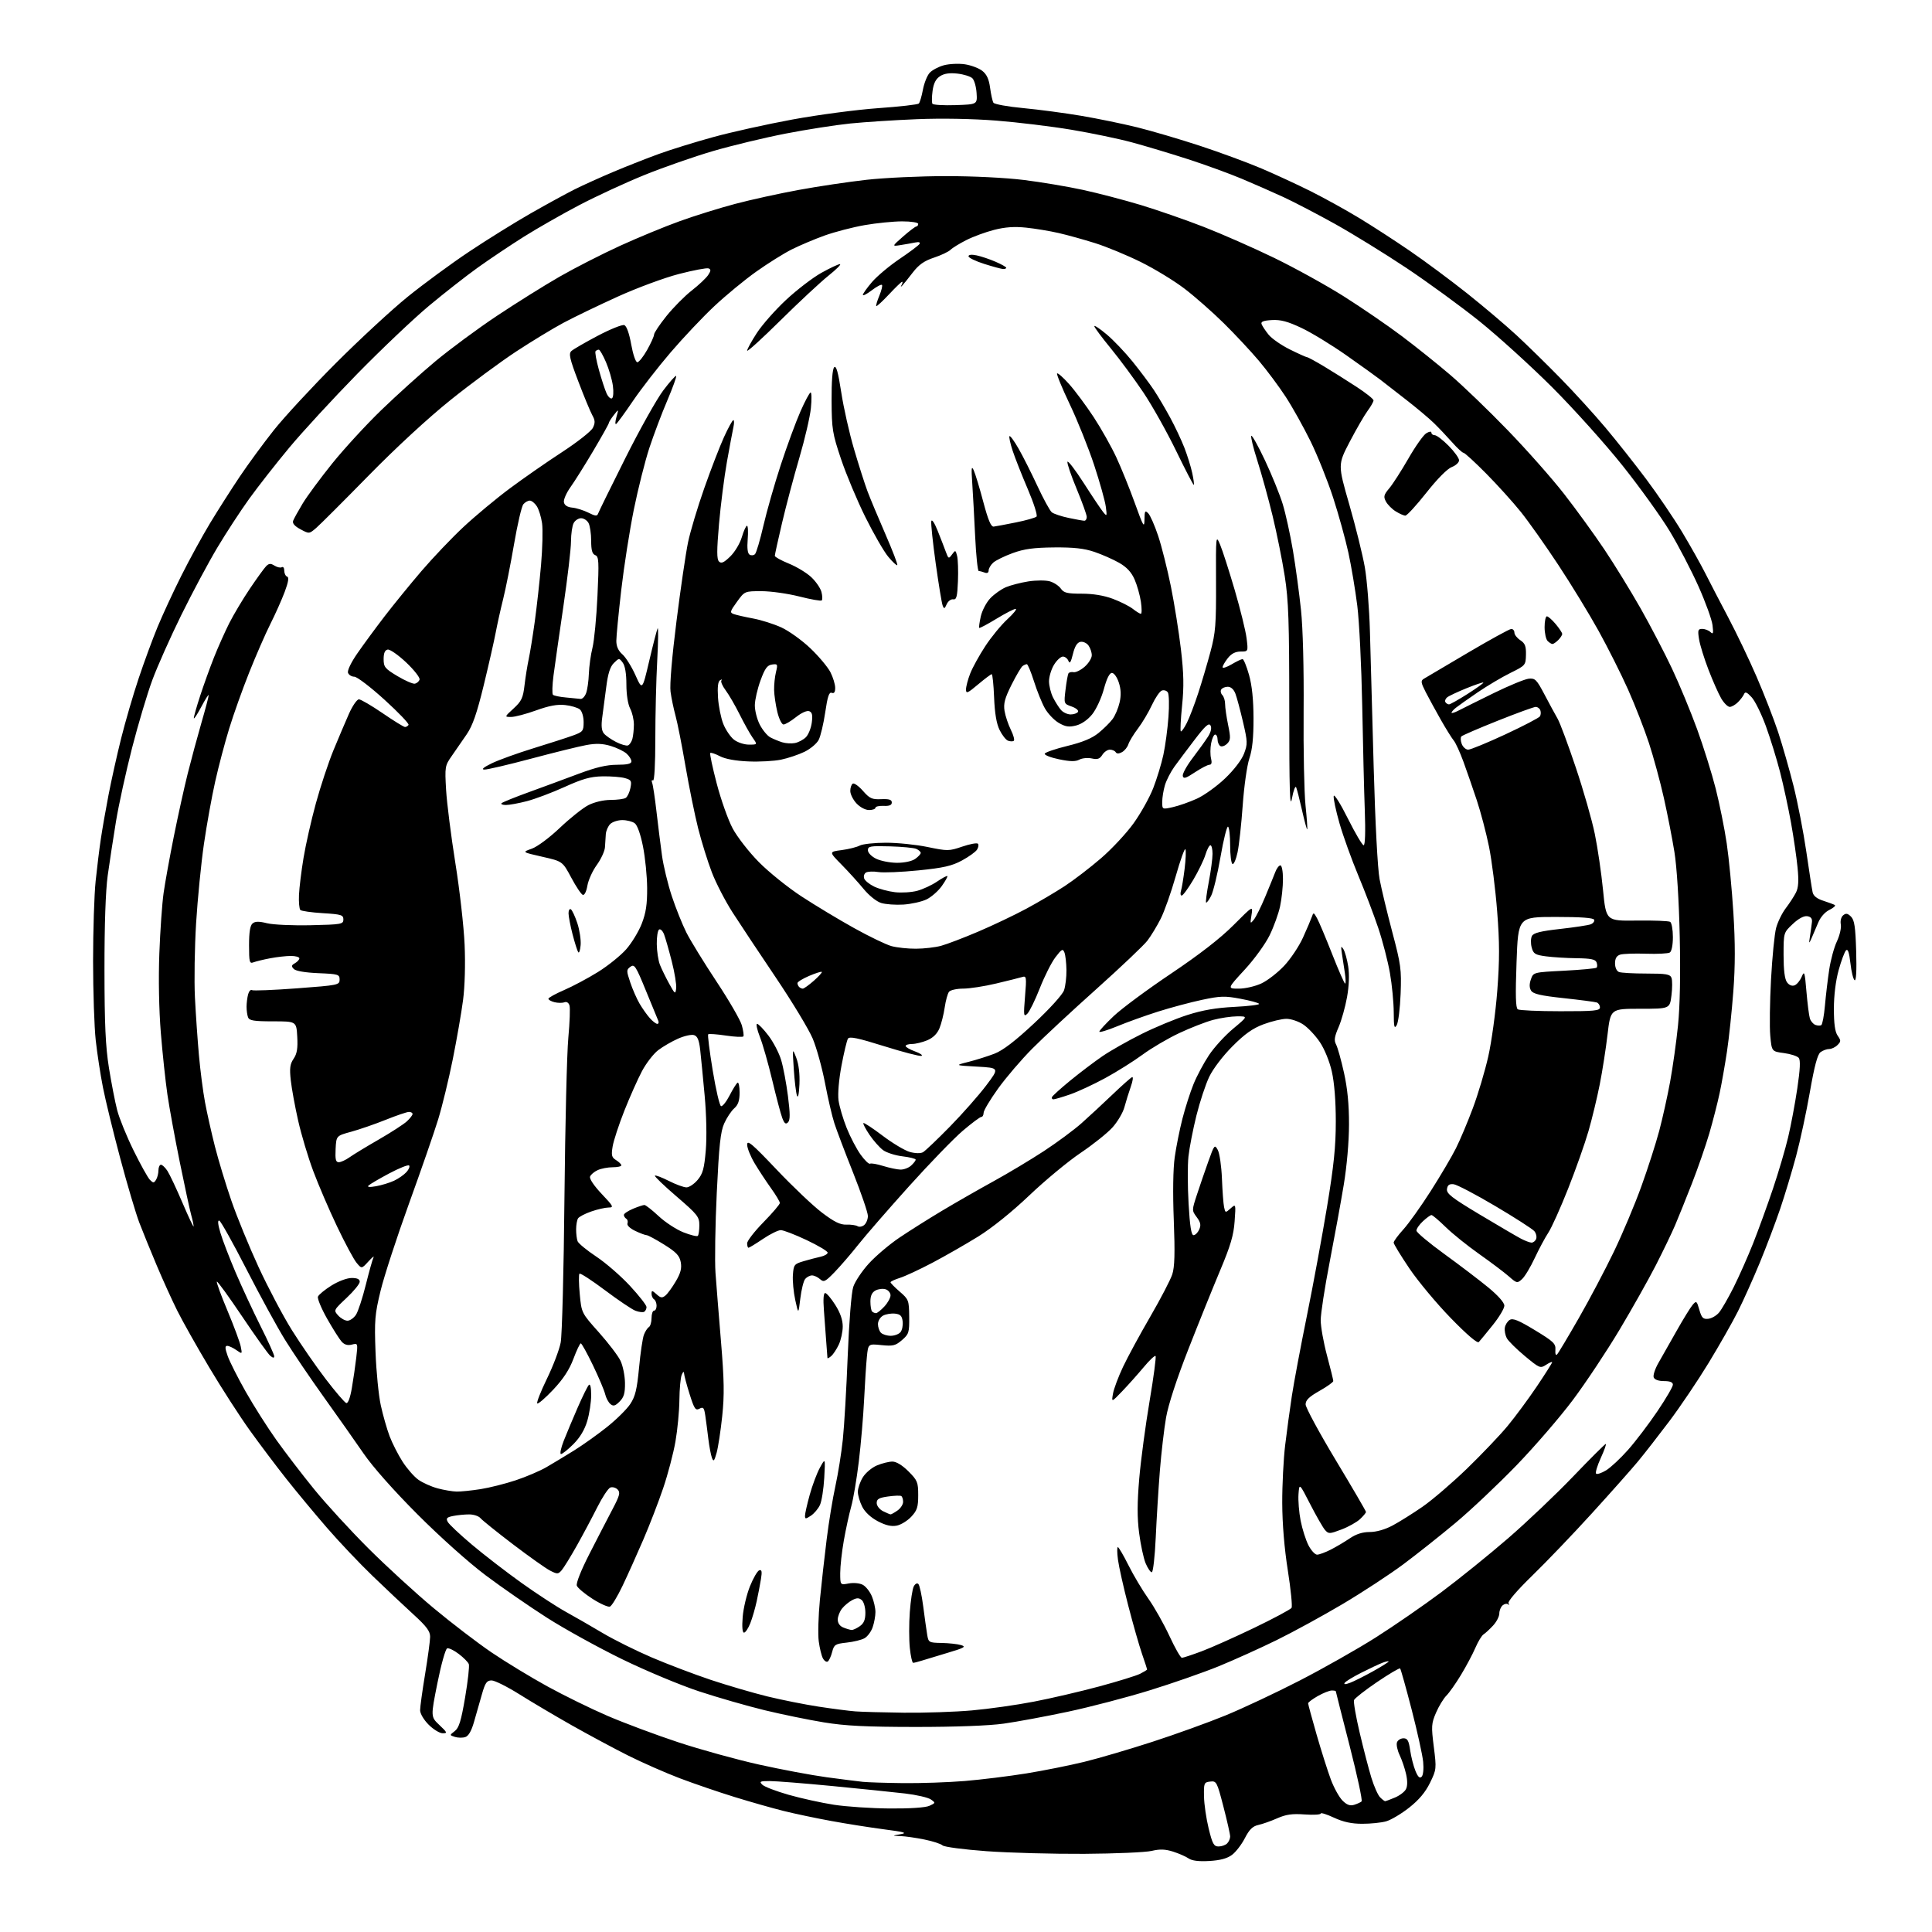 <?xml version="1.0" encoding="UTF-8" standalone="no"?>
<svg 
  version="1.1" 
  xmlns="http://www.w3.org/2000/svg" 
  xmlns:xlink="http://www.w3.org/1999/xlink" 
  xmlns:svg="http://www.w3.org/2000/svg"
  xmlns:rdf="http://www.w3.org/1999/02/22-rdf-syntax-ns#"
  xmlns:cc="http://creativecommons.org/ns#"
  xmlns:dc="http://purl.org/dc/elements/1.1/"
  viewBox="0 0 768 768"
  width="768"
  height="768"
>
<style>svg {background-color: white; }</style>"
<path stroke="none" fill="black" fill-rule="evenodd" d="M480.74,739.77C476.55,740.02 473.84,739.68 472.50,738.76C471.40,738.00 468.62,736.78 466.32,736.05C463.19,735.06 461.06,734.99 457.82,735.76C455.44,736.33 443.38,736.85 431.00,736.93C418.62,737.00 401.15,736.53 392.17,735.88C383.17,735.22 375.31,734.19 374.67,733.57C374.02,732.96 370.77,731.90 367.44,731.23C364.11,730.55 359.83,729.94 357.94,729.87C354.50,729.74 354.50,729.74 358.00,729.12C360.84,728.62 359.61,728.25 351.50,727.20C346.00,726.48 336.55,724.99 330.50,723.88C324.45,722.78 315.90,720.98 311.50,719.88C307.10,718.79 298.32,716.29 292.00,714.34C285.68,712.39 275.87,709.03 270.20,706.88C264.54,704.73 255.32,700.67 249.70,697.86C244.09,695.04 234.06,689.66 227.40,685.90C220.75,682.14 211.34,676.57 206.50,673.53C201.66,670.49 196.67,668.00 195.42,668.00C193.52,668.00 192.88,668.90 191.57,673.50C190.71,676.52 189.30,681.45 188.44,684.45C187.40,688.11 186.25,690.10 184.94,690.52C183.87,690.86 182.03,690.83 180.83,690.45C178.67,689.76 178.67,689.76 180.78,688.13C182.46,686.84 183.31,684.07 184.90,674.70C186.00,668.21 186.66,662.27 186.36,661.50C186.07,660.73 184.28,658.92 182.38,657.48C180.49,656.03 178.41,655.03 177.75,655.25C177.10,655.47 175.35,661.68 173.88,669.05C171.20,682.45 171.20,682.45 174.67,685.73C177.81,688.69 177.93,689.00 175.97,689.00C174.78,689.00 172.27,687.47 170.40,685.60C168.46,683.66 167.00,681.19 167.00,679.85C167.00,678.56 167.89,672.10 168.98,665.50C170.07,658.90 170.97,652.22 170.98,650.67C171.00,648.43 169.58,646.53 164.25,641.67C160.54,638.28 153.29,631.46 148.15,626.50C143.00,621.55 134.84,612.94 130.01,607.36C125.18,601.79 117.91,593.04 113.86,587.92C109.81,582.81 103.25,574.09 99.28,568.56C95.31,563.03 88.04,551.75 83.13,543.50C78.21,535.25 72.51,525.12 70.46,521.00C68.40,516.88 64.72,508.77 62.29,503.00C59.85,497.23 56.74,489.57 55.37,486.00C54.01,482.43 50.60,470.95 47.81,460.50C45.02,450.05 41.92,437.36 40.93,432.30C39.93,427.24 38.64,418.82 38.06,413.59C37.48,408.36 37.00,394.14 37.00,382.00C37.00,369.86 37.46,355.55 38.02,350.21C38.58,344.87 39.50,337.35 40.08,333.50C40.65,329.65 42.03,321.77 43.14,316.00C44.25,310.23 46.51,300.10 48.16,293.50C49.81,286.90 52.92,276.21 55.09,269.74C57.25,263.27 60.64,254.05 62.63,249.24C64.62,244.43 68.86,235.27 72.07,228.88C75.27,222.49 80.44,213.04 83.56,207.88C86.69,202.72 91.96,194.45 95.28,189.50C98.60,184.55 104.71,176.22 108.85,171.00C113.00,165.78 124.07,153.81 133.45,144.42C142.83,135.03 155.67,123.15 161.99,118.03C168.31,112.91 179.33,104.81 186.49,100.04C193.64,95.26 204.68,88.41 211.00,84.80C217.32,81.19 225.20,76.89 228.50,75.24C231.80,73.59 238.78,70.44 244.00,68.24C249.22,66.04 257.32,62.85 262.00,61.16C266.68,59.46 276.35,56.46 283.50,54.50C290.65,52.53 304.85,49.38 315.06,47.50C325.27,45.62 340.57,43.60 349.06,43.00C357.55,42.40 364.83,41.57 365.24,41.16C365.65,40.75 366.38,38.28 366.87,35.67C367.36,33.06 368.56,30.04 369.54,28.96C370.52,27.88 373.07,26.52 375.21,25.94C377.36,25.37 381.11,25.19 383.57,25.56C386.02,25.93 389.13,27.10 390.48,28.17C392.24,29.55 393.13,31.48 393.58,34.92C393.94,37.57 394.53,40.23 394.90,40.83C395.27,41.43 400.63,42.40 406.81,42.98C412.99,43.56 423.32,44.94 429.77,46.03C436.22,47.12 446.23,49.18 452.00,50.60C457.77,52.03 469.02,55.34 477.00,57.96C484.98,60.58 496.00,64.65 501.50,66.99C507.00,69.33 515.83,73.42 521.13,76.07C526.43,78.73 534.98,83.45 540.13,86.57C545.28,89.68 554.45,95.62 560.50,99.77C566.55,103.91 576.80,111.53 583.29,116.69C589.77,121.85 598.55,129.29 602.79,133.21C607.03,137.13 614.94,144.87 620.36,150.42C625.79,155.96 633.82,164.78 638.20,170.00C642.59,175.22 649.89,184.45 654.42,190.50C658.95,196.55 665.36,206.00 668.67,211.50C671.97,217.00 676.14,224.43 677.94,228.00C679.74,231.57 683.83,239.45 687.03,245.50C690.23,251.55 695.29,262.12 698.27,269.00C701.25,275.88 705.10,285.77 706.83,291.00C708.55,296.23 711.32,305.90 712.98,312.50C714.63,319.10 716.91,330.80 718.03,338.50C719.15,346.20 720.28,353.48 720.54,354.67C720.84,356.12 722.25,357.25 724.75,358.05C726.81,358.72 728.88,359.48 729.35,359.75C729.82,360.02 728.86,360.89 727.22,361.69C725.42,362.56 723.65,364.59 722.74,366.82C721.90,368.84 720.72,371.62 720.10,373.00C719.06,375.31 719.02,375.24 719.52,372.00C719.82,370.07 720.16,367.60 720.28,366.50C720.43,365.13 719.83,364.40 718.38,364.20C717.05,364.01 714.90,365.17 712.63,367.32C709.00,370.74 709.00,370.74 709.00,379.68C709.00,385.62 709.45,389.24 710.36,390.47C711.19,391.62 712.35,392.08 713.37,391.69C714.28,391.34 715.56,389.80 716.20,388.28C717.25,385.76 717.43,386.32 718.09,394.19C718.50,398.96 719.11,403.76 719.45,404.84C719.79,405.93 720.77,407.08 721.63,407.41C722.48,407.74 723.54,407.78 723.99,407.51C724.43,407.23 725.09,403.74 725.44,399.75C725.79,395.76 726.55,389.35 727.13,385.50C727.70,381.65 729.08,376.57 730.20,374.21C731.31,371.85 732.01,368.82 731.75,367.47C731.48,366.06 731.88,364.51 732.69,363.84C733.79,362.93 734.47,363.05 735.80,364.37C737.17,365.74 737.57,368.45 737.86,378.16C738.09,385.87 737.86,390.03 737.24,389.65C736.70,389.32 735.95,386.27 735.57,382.89C735.08,378.61 734.55,377.05 733.83,377.77C733.25,378.35 731.93,381.89 730.89,385.64C729.72,389.88 729.00,395.69 729.00,401.01C729.00,407.00 729.45,410.20 730.50,411.70C731.85,413.62 731.84,414.02 730.43,415.42C729.57,416.29 728.08,417.00 727.12,417.00C726.16,417.00 724.62,417.56 723.69,418.25C722.49,419.14 721.27,423.70 719.47,434.00C718.08,441.98 715.61,453.45 713.99,459.50C712.37,465.55 709.52,475.00 707.66,480.50C705.79,486.00 702.13,495.68 699.52,502.00C696.90,508.32 693.01,517.00 690.86,521.27C688.72,525.54 683.47,534.77 679.21,541.77C674.95,548.77 667.90,559.23 663.55,565.00C659.20,570.77 653.58,577.98 651.07,581.00C648.57,584.02 640.38,593.25 632.87,601.50C625.37,609.75 614.67,620.92 609.10,626.33C603.11,632.15 599.26,636.64 599.65,637.33C600.02,637.97 599.95,638.17 599.50,637.76C599.05,637.35 598.08,637.52 597.34,638.13C596.60,638.74 596.00,640.21 596.00,641.38C596.00,642.56 594.88,644.73 593.51,646.20C592.14,647.68 590.44,649.25 589.73,649.69C589.02,650.14 587.57,652.52 586.50,655.00C585.44,657.48 582.88,662.30 580.81,665.72C578.75,669.14 576.12,672.88 574.97,674.03C573.82,675.18 571.96,678.23 570.85,680.81C568.99,685.12 568.92,686.22 569.96,694.40C571.06,703.11 571.03,703.42 568.44,708.72C566.61,712.46 564.03,715.52 560.14,718.58C557.04,721.03 552.92,723.47 551.00,724.01C549.08,724.55 544.80,724.99 541.50,724.98C537.24,724.98 533.98,724.27 530.25,722.54C527.36,721.19 525.00,720.46 525.00,720.91C525.00,721.36 522.13,721.52 518.61,721.27C513.67,720.91 511.21,721.26 507.72,722.80C505.24,723.90 501.86,725.09 500.21,725.45C497.95,725.95 496.63,727.24 494.85,730.70C493.55,733.23 491.25,736.22 489.73,737.35C487.83,738.77 485.04,739.52 480.74,739.77zM484.41,734.00C485.61,734.00 487.14,733.46 487.80,732.80C488.46,732.14 489.00,730.90 489.01,730.05C489.01,729.20 487.81,723.86 486.34,718.20C483.77,708.28 483.58,707.91 481.09,708.20C478.63,708.48 478.51,708.79 478.61,714.10C478.66,717.19 479.50,722.92 480.46,726.85C481.97,733.01 482.52,734.00 484.41,734.00zM353.70,718.90C361.79,718.96 367.89,718.55 369.45,717.84C371.93,716.71 371.94,716.65 370.02,715.30C368.93,714.54 364.32,713.48 359.77,712.94C355.22,712.41 342.24,711.08 330.92,709.98C319.61,708.89 308.37,708.00 305.96,708.00C302.12,708.00 301.75,708.18 303.04,709.45C303.84,710.25 308.55,712.05 313.50,713.46C318.45,714.87 326.55,716.65 331.50,717.42C336.45,718.18 346.44,718.85 353.70,718.90zM538.27,717.45C539.49,717.08 540.84,716.47 541.25,716.09C541.66,715.71 539.52,705.77 536.50,693.99C533.47,682.21 531.00,672.45 531.00,672.29C531.00,672.13 530.27,672.00 529.39,672.00C528.50,672.00 526.02,672.98 523.89,674.18C521.75,675.39 520.00,676.70 520.00,677.10C520.00,677.51 521.54,683.16 523.41,689.67C525.29,696.18 527.83,704.17 529.05,707.44C530.28,710.70 532.35,714.44 533.66,715.75C535.38,717.47 536.65,717.94 538.27,717.45zM550.60,716.00C550.86,716.00 552.59,715.36 554.45,714.58C556.31,713.81 558.30,712.32 558.86,711.27C559.52,710.04 559.55,707.92 558.94,705.23C558.43,702.95 557.27,699.53 556.36,697.64C555.46,695.74 554.99,693.47 555.33,692.59C555.66,691.72 556.82,691.00 557.91,691.00C559.49,691.00 560.01,691.92 560.56,695.75C560.94,698.36 561.88,702.04 562.65,703.93C563.65,706.38 564.35,707.05 565.13,706.27C565.75,705.65 566.00,703.14 565.73,700.35C565.47,697.68 563.41,688.35 561.16,679.61C558.90,670.88 556.84,663.51 556.57,663.24C556.31,662.97 552.19,665.40 547.42,668.63C542.66,671.86 538.53,675.09 538.25,675.80C537.97,676.52 538.98,682.37 540.50,688.80C542.01,695.24 544.10,703.29 545.15,706.70C546.20,710.12 547.75,713.60 548.60,714.45C549.45,715.30 550.35,716.00 550.60,716.00zM359.00,708.82C365.88,708.90 376.90,708.52 383.50,707.98C390.10,707.43 401.12,706.07 408.00,704.96C414.88,703.84 425.23,701.77 431.00,700.36C436.77,698.95 448.98,695.36 458.12,692.39C467.26,689.43 480.31,684.72 487.12,681.93C493.93,679.14 507.19,672.91 516.58,668.08C525.97,663.25 539.62,655.52 546.91,650.90C554.19,646.28 565.97,638.15 573.08,632.83C580.19,627.52 592.10,617.89 599.54,611.45C606.99,605.00 618.63,593.94 625.41,586.86C632.19,579.79 638.00,574.00 638.31,574.00C638.63,574.00 637.74,576.50 636.34,579.56C634.94,582.62 634.10,585.43 634.47,585.80C634.84,586.17 636.63,585.58 638.44,584.49C640.25,583.39 644.20,579.71 647.22,576.29C650.23,572.88 655.47,565.99 658.85,560.98C662.23,555.98 665.00,551.23 665.00,550.44C665.00,549.46 663.88,549.00 661.47,549.00C659.28,549.00 657.72,548.44 657.37,547.52C657.06,546.71 657.91,544.12 659.26,541.77C660.61,539.42 663.87,533.67 666.50,529.00C669.14,524.33 672.00,519.68 672.86,518.69C674.33,516.98 674.49,517.09 675.52,520.69C676.44,523.89 677.01,524.46 679.06,524.24C680.40,524.10 682.34,522.97 683.36,521.74C684.39,520.51 686.97,516.03 689.11,511.78C691.24,507.53 694.74,499.66 696.88,494.28C699.01,488.90 702.57,479.10 704.79,472.50C707.01,465.90 709.73,456.68 710.83,452.00C711.94,447.32 713.57,438.61 714.46,432.64C715.59,424.99 715.76,421.41 715.02,420.52C714.44,419.82 711.79,418.96 709.13,418.61C704.29,417.97 704.29,417.97 703.71,411.73C703.39,408.31 703.53,398.22 704.01,389.33C704.49,380.44 705.40,371.22 706.04,368.85C706.68,366.47 708.41,362.95 709.88,361.02C711.36,359.08 713.17,356.29 713.92,354.81C714.91,352.84 715.08,350.18 714.55,344.81C714.16,340.79 712.99,332.77 711.95,327.00C710.91,321.23 708.97,312.23 707.63,307.00C706.29,301.77 703.74,293.52 701.97,288.66C700.19,283.79 697.65,278.62 696.30,277.16C694.49,275.18 693.72,274.85 693.31,275.87C693.00,276.63 691.91,278.09 690.88,279.12C689.84,280.16 688.37,281.00 687.60,281.00C686.83,281.00 685.32,279.51 684.24,277.69C683.17,275.87 680.89,270.74 679.18,266.30C677.46,261.85 675.76,256.37 675.40,254.11C674.82,250.49 674.97,250.00 676.67,250.00C677.73,250.00 679.20,250.56 679.93,251.25C681.02,252.28 681.16,251.79 680.75,248.49C680.48,246.29 677.96,239.33 675.15,233.04C672.34,226.75 667.22,216.92 663.77,211.20C660.32,205.48 651.89,193.76 645.04,185.15C638.18,176.54 625.58,162.51 617.04,153.97C608.49,145.43 595.42,133.58 588.00,127.62C580.58,121.67 567.52,112.16 559.00,106.48C550.48,100.81 537.73,92.95 530.68,89.02C523.63,85.10 514.40,80.29 510.18,78.34C505.96,76.39 498.45,73.09 493.50,71.01C488.55,68.94 478.88,65.42 472.00,63.20C465.12,60.98 455.23,58.01 450.00,56.60C444.77,55.18 433.98,52.93 426.00,51.59C418.02,50.25 404.52,48.61 396.00,47.94C386.54,47.20 374.26,46.98 364.50,47.38C355.70,47.73 343.77,48.51 338.00,49.09C332.23,49.68 320.67,51.48 312.33,53.10C303.98,54.72 290.98,57.85 283.44,60.05C275.90,62.26 263.60,66.55 256.12,69.59C248.63,72.63 236.95,78.03 230.17,81.59C223.39,85.15 213.49,90.80 208.17,94.15C202.85,97.50 194.68,102.98 190.00,106.32C185.32,109.67 176.55,116.54 170.50,121.59C164.45,126.63 151.62,138.81 142.00,148.63C132.38,158.46 120.20,171.68 114.95,178.00C109.69,184.32 102.56,193.43 99.09,198.24C95.62,203.05 89.89,211.83 86.36,217.74C82.83,223.66 76.39,235.70 72.06,244.50C67.73,253.30 62.55,264.92 60.56,270.31C58.56,275.71 54.93,287.86 52.50,297.31C50.07,306.77 47.20,319.90 46.11,326.50C45.03,333.10 43.54,342.77 42.82,348.00C41.98,354.04 41.51,367.70 41.53,385.50C41.55,407.22 41.95,415.96 43.30,424.46C44.27,430.48 45.74,438.07 46.58,441.31C47.42,444.55 50.36,451.77 53.11,457.35C55.86,462.93 58.78,468.18 59.59,469.00C60.91,470.33 61.18,470.33 62.02,469.00C62.54,468.18 62.98,466.49 62.98,465.25C62.99,464.01 63.44,463.00 63.98,463.00C64.51,463.00 65.67,464.10 66.55,465.44C67.43,466.78 70.14,472.52 72.56,478.19C74.98,483.86 76.97,488.05 76.97,487.50C76.98,486.95 76.54,484.87 75.98,482.88C75.43,480.88 73.40,471.48 71.47,461.97C69.54,452.47 67.32,440.37 66.55,435.10C65.78,429.82 64.60,418.76 63.93,410.52C63.19,401.41 62.96,389.07 63.34,379.02C63.68,369.93 64.44,359.12 65.03,355.00C65.61,350.88 67.45,340.75 69.10,332.50C70.76,324.25 73.24,313.00 74.62,307.50C76.00,302.00 78.45,292.93 80.06,287.35C81.68,281.77 82.98,276.82 82.95,276.35C82.93,275.88 81.60,277.98 80.00,281.00C78.40,284.02 77.07,286.04 77.05,285.47C77.02,284.91 78.16,280.89 79.58,276.55C80.99,272.22 83.47,265.35 85.08,261.29C86.69,257.24 89.42,251.13 91.14,247.71C92.87,244.30 96.55,238.12 99.33,234.00C102.11,229.88 105.02,225.86 105.79,225.07C106.93,223.93 107.59,223.89 109.14,224.86C110.21,225.52 111.51,225.80 112.04,225.47C112.57,225.15 113.00,225.77 113.00,226.86C113.00,227.94 113.52,229.01 114.15,229.22C114.94,229.48 114.64,231.35 113.17,235.29C111.99,238.42 109.43,244.17 107.46,248.07C105.50,251.98 101.71,260.65 99.05,267.34C96.38,274.03 92.81,284.04 91.11,289.60C89.40,295.15 86.90,304.60 85.56,310.60C84.21,316.59 82.18,327.81 81.06,335.53C79.94,343.25 78.54,357.43 77.95,367.03C77.37,376.64 77.16,389.90 77.49,396.50C77.82,403.10 78.54,413.45 79.08,419.50C79.62,425.55 80.71,433.96 81.50,438.19C82.29,442.43 84.06,450.31 85.43,455.72C86.80,461.12 89.74,470.81 91.96,477.25C94.17,483.69 99.06,495.60 102.81,503.73C106.56,511.85 112.52,523.13 116.05,528.78C119.59,534.43 125.63,543.18 129.49,548.21C133.34,553.25 137.01,557.53 137.64,557.73C138.34,557.95 139.20,555.67 139.86,551.80C140.46,548.33 141.25,542.89 141.62,539.69C142.29,533.91 142.28,533.89 139.85,534.50C138.18,534.92 136.90,534.54 135.79,533.31C134.90,532.31 132.30,528.20 130.01,524.16C127.73,520.12 126.10,516.19 126.39,515.43C126.68,514.68 129.07,512.70 131.71,511.05C134.45,509.33 137.89,508.03 139.75,508.02C141.99,508.01 143.00,508.47 143.00,509.51C143.00,510.35 140.65,513.24 137.77,515.94C132.60,520.80 132.57,520.86 134.43,522.92C135.46,524.06 137.13,525.00 138.13,525.00C139.13,525.00 140.65,523.93 141.51,522.63C142.36,521.33 144.12,515.96 145.42,510.71C146.73,505.45 148.10,500.55 148.48,499.82C148.85,499.10 147.94,499.83 146.45,501.45C143.75,504.41 143.75,504.41 141.72,501.95C140.60,500.60 137.11,494.10 133.97,487.50C130.82,480.90 126.57,471.00 124.52,465.51C122.46,460.01 119.76,450.99 118.52,445.47C117.27,439.94 115.95,432.74 115.59,429.46C115.06,424.64 115.27,423.00 116.72,420.86C118.07,418.86 118.42,416.74 118.16,412.11C117.82,406.00 117.82,406.00 108.52,406.00C100.96,406.00 99.10,405.70 98.61,404.42C98.27,403.55 98.01,401.64 98.01,400.17C98.02,398.70 98.30,396.49 98.63,395.26C98.96,394.03 99.64,393.28 100.14,393.59C100.64,393.90 108.69,393.58 118.03,392.88C134.47,391.65 135.00,391.55 135.00,389.41C135.00,387.34 134.49,387.18 126.55,386.85C121.33,386.63 117.60,386.00 116.80,385.19C115.73,384.11 115.81,383.70 117.25,382.89C118.21,382.34 119.00,381.47 119.00,380.95C119.00,380.43 117.49,380.00 115.64,380.00C113.79,380.00 110.07,380.42 107.39,380.93C104.70,381.44 101.71,382.17 100.75,382.54C99.18,383.14 99.00,382.45 99.00,375.73C99.00,370.53 99.43,367.89 100.40,367.08C101.44,366.22 102.92,366.20 106.15,367.00C108.54,367.60 116.35,367.95 123.50,367.79C135.74,367.52 136.50,367.38 136.50,365.50C136.50,363.70 135.67,363.45 128.33,363.00C123.84,362.73 119.81,362.15 119.39,361.73C118.97,361.30 118.72,358.60 118.85,355.73C118.98,352.85 119.79,346.23 120.66,341.01C121.52,335.79 123.73,326.01 125.58,319.29C127.42,312.56 130.56,303.11 132.54,298.28C134.53,293.45 137.31,286.91 138.71,283.75C140.12,280.59 141.90,278.00 142.67,278.00C143.43,278.00 147.67,280.48 152.09,283.50C156.50,286.53 160.52,289.00 161.00,289.00C161.49,289.00 162.12,288.62 162.40,288.16C162.69,287.69 158.39,283.19 152.85,278.16C147.31,273.12 141.91,269.00 140.85,269.00C139.80,269.00 138.67,268.31 138.35,267.47C138.00,266.56 139.53,263.37 142.06,259.72C144.42,256.30 149.29,249.68 152.88,245.00C156.48,240.32 163.09,232.20 167.59,226.95C172.09,221.70 179.59,213.82 184.27,209.45C188.96,205.08 197.22,198.20 202.64,194.17C208.06,190.13 217.45,183.61 223.50,179.67C229.55,175.72 235.04,171.40 235.69,170.05C236.64,168.10 236.59,167.09 235.45,165.05C234.67,163.65 232.17,157.62 229.90,151.65C226.44,142.56 226.00,140.59 227.14,139.54C227.89,138.85 232.60,136.12 237.61,133.48C242.62,130.84 247.38,128.93 248.18,129.24C249.08,129.59 250.13,132.52 250.91,136.90C251.63,140.89 252.69,144.00 253.34,144.00C253.98,144.00 255.74,141.79 257.25,139.10C258.76,136.41 260.00,133.66 260.00,132.99C260.00,132.33 262.21,129.02 264.92,125.64C267.63,122.26 272.15,117.70 274.96,115.50C277.78,113.30 280.72,110.53 281.50,109.34C282.63,107.63 282.66,107.08 281.65,106.69C280.94,106.43 275.67,107.42 269.94,108.90C264.15,110.39 253.26,114.42 245.50,117.94C237.80,121.44 228.12,126.10 224.00,128.31C219.88,130.51 211.41,135.65 205.19,139.73C198.98,143.81 187.28,152.45 179.19,158.93C170.24,166.11 157.47,177.89 146.50,189.08C136.60,199.18 127.24,208.53 125.70,209.86C122.90,212.26 122.90,212.26 119.43,210.39C117.12,209.15 116.15,208.03 116.53,207.01C116.84,206.18 118.54,203.11 120.30,200.18C122.06,197.26 127.38,190.06 132.11,184.18C136.85,178.31 145.62,168.76 151.61,162.98C157.60,157.19 167.22,148.51 173.00,143.68C178.78,138.86 189.80,130.71 197.50,125.58C205.20,120.45 216.45,113.42 222.50,109.95C228.55,106.48 239.35,100.97 246.50,97.70C253.65,94.44 264.35,90.02 270.28,87.89C276.21,85.75 286.11,82.67 292.28,81.04C298.45,79.40 309.80,76.91 317.50,75.50C325.20,74.08 337.35,72.27 344.50,71.47C351.65,70.67 365.84,70.01 376.03,70.01C386.70,70.00 399.82,70.65 406.96,71.54C413.78,72.38 424.34,74.15 430.43,75.47C436.52,76.79 446.90,79.51 453.50,81.50C460.10,83.50 471.35,87.41 478.50,90.19C485.65,92.97 498.25,98.51 506.50,102.51C514.75,106.52 527.25,113.42 534.27,117.86C541.29,122.30 551.64,129.39 557.27,133.63C562.90,137.86 571.58,144.82 576.58,149.10C581.57,153.37 591.81,163.23 599.33,171.01C606.86,178.78 616.94,190.17 621.73,196.32C626.52,202.47 633.74,212.41 637.76,218.42C641.78,224.42 648.28,235.00 652.21,241.92C656.13,248.84 661.74,259.61 664.69,265.87C667.63,272.12 672.10,282.92 674.63,289.87C677.16,296.81 680.48,307.45 682.02,313.50C683.55,319.55 685.53,329.35 686.40,335.27C687.28,341.20 688.47,353.64 689.05,362.91C689.80,374.82 689.79,383.96 689.03,394.02C688.44,401.86 687.31,412.62 686.51,417.93C685.71,423.23 684.40,430.71 683.58,434.54C682.77,438.37 680.93,445.55 679.49,450.50C678.04,455.45 674.92,464.45 672.55,470.50C670.18,476.55 667.19,483.98 665.90,487.00C664.62,490.02 661.15,497.23 658.20,503.00C655.24,508.77 648.70,520.39 643.66,528.82C638.62,537.24 630.35,549.68 625.28,556.46C620.21,563.24 610.12,574.94 602.86,582.46C595.60,589.97 584.67,600.29 578.58,605.38C572.49,610.47 563.13,617.89 557.79,621.87C552.45,625.84 541.65,632.92 533.79,637.59C525.93,642.25 514.10,648.72 507.50,651.96C500.90,655.20 490.55,659.87 484.50,662.35C478.45,664.82 466.07,669.14 457.00,671.94C447.93,674.75 433.30,678.57 424.50,680.44C415.70,682.31 404.23,684.44 399.00,685.17C393.10,686.00 379.84,686.49 364.00,686.49C344.25,686.47 336.02,686.07 327.50,684.67C321.45,683.68 310.88,681.51 304.00,679.85C297.12,678.18 285.43,674.82 278.01,672.38C270.59,669.95 256.77,664.18 247.30,659.56C237.84,654.94 224.39,647.52 217.41,643.06C210.43,638.60 199.50,631.04 193.11,626.25C186.38,621.20 174.99,611.03 166.00,602.02C156.51,592.51 148.17,583.10 144.50,577.75C141.20,572.94 134.10,562.87 128.72,555.36C123.34,547.85 116.41,537.61 113.31,532.61C110.21,527.60 103.31,514.97 97.97,504.54C92.64,494.12 87.77,485.42 87.17,485.22C86.45,484.98 86.60,486.67 87.62,490.08C88.47,492.95 91.19,500.03 93.66,505.82C96.13,511.60 100.59,521.20 103.57,527.15C106.56,533.10 109.00,538.48 109.00,539.11C109.00,539.90 108.53,539.85 107.45,538.96C106.60,538.26 101.57,531.23 96.28,523.35C90.98,515.47 86.45,509.22 86.20,509.46C85.96,509.71 87.85,514.90 90.42,521.01C92.98,527.11 95.35,533.51 95.69,535.22C96.32,538.33 96.31,538.33 93.94,536.67C92.63,535.75 91.00,535.00 90.32,535.00C89.38,535.00 89.42,535.95 90.52,539.06C91.31,541.29 94.54,547.69 97.70,553.27C100.87,558.86 106.36,567.50 109.90,572.47C113.45,577.44 120.18,586.23 124.88,592.00C129.57,597.77 139.28,608.36 146.45,615.51C153.63,622.67 165.30,633.36 172.39,639.26C179.48,645.17 189.83,653.08 195.39,656.86C200.95,660.63 210.90,666.68 217.50,670.31C224.10,673.94 234.90,679.24 241.50,682.08C248.10,684.92 260.70,689.63 269.50,692.54C278.30,695.45 292.77,699.45 301.66,701.43C310.55,703.41 322.70,705.69 328.66,706.49C334.62,707.29 341.07,708.11 343.00,708.31C344.93,708.51 352.12,708.74 359.00,708.82zM359.33,680.83C367.48,680.92 379.63,680.51 386.33,679.92C393.02,679.33 404.12,677.76 410.98,676.43C417.85,675.11 429.55,672.38 436.98,670.38C444.42,668.37 451.74,666.11 453.25,665.34C454.76,664.57 456.00,663.81 456.00,663.63C456.00,663.46 455.08,660.66 453.96,657.41C452.84,654.16 450.38,645.55 448.50,638.27C446.62,631.00 444.77,622.78 444.41,620.02C444.04,617.26 444.02,615.00 444.36,615.00C444.70,615.00 446.61,618.26 448.60,622.25C450.60,626.24 454.17,632.24 456.55,635.58C458.92,638.93 462.66,645.57 464.87,650.33C467.07,655.10 469.30,659.00 469.82,659.00C470.34,659.00 473.85,657.84 477.63,656.43C481.41,655.02 490.85,650.80 498.61,647.07C506.37,643.33 513.03,639.76 513.41,639.15C513.79,638.53 513.12,631.84 511.93,624.26C510.55,615.53 509.74,605.75 509.71,597.50C509.68,590.35 510.21,580.00 510.87,574.50C511.53,569.00 512.73,560.18 513.53,554.91C514.33,549.63 517.04,535.23 519.54,522.91C522.04,510.59 525.64,491.09 527.54,479.59C530.22,463.37 531.00,455.78 531.00,445.78C531.00,437.63 530.42,430.34 529.42,425.94C528.50,421.88 526.51,417.01 524.67,414.27C522.93,411.67 519.97,408.53 518.10,407.28C516.23,406.02 513.21,405.00 511.39,405.00C509.57,405.00 505.47,405.97 502.29,407.16C497.97,408.77 494.83,410.99 489.93,415.91C486.15,419.69 482.23,424.84 480.71,428.00C479.25,431.02 476.95,438.00 475.58,443.50C474.22,449.00 472.80,456.29 472.43,459.70C472.06,463.11 472.08,471.54 472.48,478.45C472.99,487.42 473.56,491.00 474.45,491.00C475.13,491.00 476.15,489.99 476.70,488.76C477.48,487.00 477.27,485.93 475.72,483.84C473.75,481.17 473.75,481.15 475.82,474.83C476.96,471.35 479.00,465.41 480.35,461.63C482.70,455.05 482.86,454.86 484.09,457.13C484.80,458.43 485.54,463.55 485.74,468.50C485.93,473.45 486.32,478.56 486.59,479.86C487.09,482.18 487.13,482.19 489.18,480.36C491.28,478.50 491.28,478.50 490.78,485.50C490.40,490.99 489.16,495.19 485.03,505.00C482.14,511.88 476.44,526.00 472.37,536.39C467.76,548.15 464.42,558.38 463.53,563.48C462.75,567.98 461.64,577.48 461.07,584.58C460.51,591.69 459.76,603.69 459.42,611.25C459.08,618.81 458.37,625.00 457.85,625.00C457.32,625.00 456.23,623.39 455.40,621.42C454.58,619.45 453.42,614.05 452.82,609.41C452.02,603.24 452.04,597.41 452.87,587.70C453.50,580.41 455.35,566.59 456.97,557.01C458.59,547.43 459.66,539.34 459.35,539.04C459.03,538.74 456.91,540.74 454.64,543.47C452.36,546.20 448.55,550.48 446.16,552.97C441.82,557.50 441.82,557.50 442.43,554.00C442.76,552.08 444.57,547.26 446.44,543.31C448.31,539.35 453.20,530.35 457.29,523.31C461.38,516.26 465.30,508.73 466.00,506.56C466.95,503.63 467.10,498.15 466.60,485.06C466.17,474.21 466.32,464.63 466.97,460.00C467.55,455.88 468.94,448.97 470.05,444.65C471.16,440.33 473.13,434.17 474.44,430.96C475.74,427.75 478.50,422.58 480.57,419.47C482.63,416.35 486.98,411.60 490.22,408.90C496.10,404.00 496.10,404.00 491.80,404.01C489.44,404.02 485.12,404.66 482.22,405.43C479.32,406.20 473.26,408.56 468.77,410.67C464.28,412.78 457.72,416.63 454.20,419.23C450.68,421.82 444.01,426.01 439.39,428.53C434.77,431.05 428.44,433.99 425.34,435.06C422.23,436.13 419.27,437.00 418.76,437.00C418.25,437.00 417.98,436.60 418.17,436.12C418.35,435.63 421.65,432.65 425.50,429.50C429.35,426.35 435.11,421.99 438.30,419.81C441.48,417.64 448.46,413.69 453.80,411.03C459.13,408.37 467.32,404.97 472.00,403.48C478.04,401.54 483.46,400.61 490.73,400.25C496.35,399.97 500.76,399.42 500.52,399.04C500.29,398.65 496.94,397.74 493.08,397.02C486.89,395.85 485.11,395.90 477.79,397.46C473.23,398.43 465.39,400.53 460.36,402.12C455.33,403.72 448.01,406.34 444.11,407.96C440.20,409.57 437.00,410.53 437.00,410.10C437.00,409.66 439.59,406.86 442.75,403.87C445.91,400.88 456.15,393.30 465.50,387.03C476.83,379.42 485.10,373.00 490.30,367.79C498.10,359.97 498.10,359.97 497.49,363.73C496.92,367.23 496.98,367.37 498.41,365.60C499.25,364.56 501.29,360.45 502.95,356.47C504.61,352.49 506.41,348.05 506.96,346.62C507.50,345.18 508.41,344.00 508.98,344.00C509.55,344.00 510.00,346.40 510.00,349.45C510.00,352.45 509.49,357.29 508.87,360.20C508.26,363.12 506.39,368.30 504.73,371.72C503.04,375.20 498.65,381.26 494.77,385.47C487.83,393.00 487.83,393.00 492.43,393.00C495.00,393.00 498.97,392.08 501.45,390.92C503.89,389.77 507.96,386.61 510.50,383.89C513.05,381.17 516.40,376.15 517.95,372.72C519.50,369.30 521.08,365.60 521.46,364.50C522.11,362.60 522.21,362.62 523.54,365.00C524.31,366.38 527.01,372.79 529.55,379.25C532.09,385.71 534.41,391.00 534.71,391.00C535.01,391.00 534.96,389.09 534.60,386.75C534.24,384.41 533.71,380.93 533.42,379.00C532.98,376.14 533.09,375.83 534.01,377.28C534.62,378.25 535.49,381.34 535.93,384.13C536.44,387.37 536.28,391.80 535.47,396.36C534.77,400.29 533.26,405.67 532.11,408.32C530.44,412.15 530.24,413.58 531.12,415.22C531.73,416.37 533.14,421.40 534.25,426.40C535.64,432.67 536.27,439.07 536.25,447.00C536.24,453.88 535.40,463.52 534.16,471.00C533.02,477.88 530.49,491.74 528.54,501.80C526.59,511.87 525.00,522.22 525.00,524.80C525.00,527.39 526.13,533.69 527.50,538.82C528.88,543.95 530.00,548.52 530.00,548.98C530.00,549.43 527.52,551.21 524.50,552.91C520.38,555.24 519.00,556.58 519.00,558.27C519.00,559.50 524.40,569.49 531.00,580.46C537.60,591.43 543.00,600.68 543.00,601.03C543.00,601.37 541.94,602.65 540.64,603.87C539.34,605.09 536.02,606.95 533.25,608.00C528.52,609.79 528.14,609.80 526.72,608.20C525.90,607.27 523.26,602.67 520.86,598.00C516.50,589.50 516.50,589.50 516.17,594.00C516.00,596.48 516.38,601.19 517.02,604.48C517.66,607.76 519.06,612.15 520.11,614.23C521.17,616.30 522.72,618.00 523.56,618.00C524.40,618.00 526.84,617.10 528.98,616.01C531.13,614.91 534.55,612.89 536.58,611.51C539.08,609.81 541.64,609.00 544.49,609.00C547.10,609.00 550.55,608.02 553.55,606.42C556.22,605.00 561.57,601.65 565.45,598.97C569.33,596.29 577.29,589.46 583.15,583.80C589.00,578.13 596.28,570.50 599.31,566.83C602.35,563.16 607.57,556.09 610.92,551.12C614.26,546.15 617.00,541.82 617.00,541.52C617.00,541.21 615.92,541.66 614.61,542.52C612.30,544.04 612.00,543.91 606.13,539.03C602.79,536.25 599.57,533.06 598.97,531.94C598.37,530.81 598.02,528.95 598.19,527.80C598.36,526.65 599.23,525.25 600.12,524.69C601.38,523.90 603.64,524.82 610.12,528.75C617.58,533.27 618.48,534.13 618.29,536.57C618.17,538.18 618.45,538.94 618.96,538.41C619.45,537.91 623.33,531.42 627.58,524.00C631.84,516.58 638.13,504.65 641.57,497.50C645.01,490.35 649.92,478.68 652.48,471.56C655.05,464.45 658.24,454.53 659.57,449.52C660.90,444.51 662.86,435.70 663.91,429.95C664.96,424.20 666.37,414.17 667.03,407.66C667.81,400.06 668.06,387.36 667.72,372.16C667.41,357.99 666.56,344.57 665.61,338.69C664.74,333.29 662.85,323.62 661.41,317.19C659.97,310.76 657.31,300.97 655.50,295.43C653.69,289.90 649.95,280.32 647.20,274.15C644.45,267.99 639.15,257.44 635.43,250.72C631.70,244.00 624.50,232.20 619.41,224.50C614.33,216.80 607.65,207.35 604.56,203.50C601.47,199.65 595.27,192.79 590.78,188.25C586.29,183.71 582.24,180.00 581.78,180.00C581.32,180.00 579.26,178.11 577.22,175.79C575.17,173.48 571.92,170.05 570.00,168.18C568.08,166.30 563.12,162.14 559.00,158.94C554.88,155.73 550.23,152.12 548.67,150.91C547.12,149.71 541.04,145.34 535.17,141.22C529.30,137.10 521.27,132.20 517.33,130.35C511.86,127.77 509.08,127.03 505.58,127.23C502.21,127.43 501.13,127.86 501.50,128.85C501.78,129.59 503.02,131.47 504.26,133.01C505.49,134.56 509.30,137.21 512.73,138.91C516.15,140.61 519.25,142.00 519.60,142.00C519.95,142.00 523.00,143.66 526.37,145.68C529.74,147.71 535.54,151.35 539.25,153.78C542.96,156.20 546.00,158.62 546.00,159.16C546.00,159.69 544.94,161.57 543.64,163.32C542.35,165.07 539.15,170.60 536.54,175.60C531.80,184.70 531.80,184.70 536.38,200.60C538.90,209.35 541.67,220.55 542.54,225.50C543.40,230.45 544.32,241.93 544.57,251.00C544.83,260.07 545.50,284.38 546.06,305.00C546.68,327.31 547.63,345.34 548.41,349.50C549.14,353.35 551.41,362.80 553.45,370.50C556.87,383.36 557.14,385.36 556.77,395.01C556.55,400.79 555.85,406.41 555.22,407.51C554.26,409.15 554.06,408.26 554.03,402.38C554.01,398.47 553.34,391.45 552.52,386.80C551.71,382.15 549.63,374.10 547.89,368.92C546.16,363.74 542.57,354.32 539.92,347.98C537.28,341.65 533.92,332.33 532.47,327.28C531.02,322.22 529.99,317.34 530.17,316.42C530.35,315.50 532.89,319.53 535.80,325.38C538.72,331.22 541.54,336.00 542.07,336.00C542.66,336.00 542.84,330.74 542.53,322.25C542.25,314.69 541.79,295.82 541.50,280.33C541.20,264.83 540.33,247.06 539.55,240.83C538.77,234.60 537.18,225.10 536.01,219.72C534.84,214.34 532.10,204.48 529.94,197.81C527.77,191.14 523.73,181.05 520.95,175.39C518.16,169.72 513.72,161.77 511.07,157.71C508.42,153.65 503.63,147.21 500.42,143.41C497.22,139.61 490.95,132.90 486.49,128.50C482.03,124.10 475.03,117.93 470.93,114.80C466.84,111.66 458.99,106.88 453.49,104.16C448.00,101.45 439.82,98.06 435.32,96.65C430.81,95.23 424.29,93.42 420.82,92.63C417.34,91.83 411.54,90.87 407.91,90.49C403.22,90.00 399.55,90.26 395.18,91.38C391.80,92.24 386.82,94.07 384.13,95.44C381.43,96.80 378.60,98.54 377.84,99.30C377.08,100.07 374.11,101.47 371.25,102.42C367.39,103.70 365.24,105.21 362.85,108.32C361.09,110.62 359.21,112.95 358.68,113.50C358.04,114.16 357.95,114.07 358.41,113.25C358.80,112.56 358.88,112.00 358.60,112.00C358.31,112.00 355.97,114.26 353.39,117.02C350.81,119.77 348.53,121.87 348.34,121.67C348.14,121.47 348.68,119.61 349.55,117.55C350.41,115.48 350.88,113.54 350.59,113.25C350.29,112.96 348.47,113.93 346.53,115.41C344.59,116.89 343.00,117.71 343.00,117.23C343.00,116.75 344.63,114.46 346.62,112.13C348.62,109.80 353.53,105.68 357.55,102.96C361.57,100.25 365.16,97.56 365.51,96.98C365.93,96.31 365.31,96.09 363.83,96.39C362.55,96.65 359.93,97.12 358.00,97.42C354.50,97.97 354.50,97.97 359.00,94.01C361.48,91.84 363.84,90.05 364.25,90.03C364.66,90.01 365.00,89.55 365.00,89.00C365.00,88.44 362.21,88.00 358.63,88.00C355.13,88.00 348.42,88.67 343.72,89.49C339.02,90.31 331.87,92.17 327.84,93.61C323.80,95.06 317.90,97.56 314.72,99.15C311.54,100.75 305.18,104.73 300.60,107.99C296.01,111.25 288.52,117.42 283.95,121.71C279.38,125.99 271.56,134.27 266.57,140.10C261.58,145.93 254.85,154.60 251.61,159.38C248.37,164.15 245.36,168.28 244.92,168.55C244.49,168.82 244.54,167.57 245.04,165.77C245.96,162.50 245.96,162.50 244.00,165.00C242.92,166.38 242.03,167.80 242.02,168.16C242.01,168.52 239.24,173.47 235.87,179.16C232.50,184.85 228.41,191.36 226.78,193.64C225.15,195.92 223.97,198.62 224.16,199.64C224.40,200.87 225.53,201.60 227.51,201.79C229.15,201.95 232.03,202.85 233.89,203.79C236.69,205.20 237.37,205.26 237.77,204.12C238.04,203.36 242.90,193.46 248.58,182.12C254.26,170.78 261.03,158.69 263.62,155.25C266.21,151.81 268.53,149.20 268.78,149.45C269.02,149.69 267.44,154.08 265.26,159.20C263.07,164.31 259.88,172.78 258.15,178.00C256.43,183.22 253.65,194.25 251.97,202.50C250.30,210.75 248.04,225.15 246.96,234.50C245.88,243.85 245.00,252.96 245.00,254.76C245.00,256.95 245.79,258.70 247.41,260.11C248.73,261.26 251.06,264.96 252.57,268.33C255.32,274.46 255.32,274.46 258.06,262.79C259.56,256.37 261.07,250.53 261.40,249.81C261.74,249.09 261.67,254.80 261.26,262.50C260.84,270.20 260.50,284.22 260.50,293.66C260.50,303.84 260.13,310.58 259.58,310.24C259.07,309.93 258.92,310.35 259.24,311.18C259.56,312.01 260.34,317.15 260.96,322.60C261.59,328.04 262.57,335.88 263.14,340.00C263.70,344.12 265.47,351.43 267.05,356.22C268.64,361.02 271.26,367.55 272.87,370.74C274.48,373.93 279.86,382.68 284.83,390.19C289.80,397.69 294.32,405.51 294.89,407.57C295.46,409.63 295.74,411.61 295.52,411.97C295.29,412.33 292.16,412.19 288.55,411.65C284.95,411.11 281.78,410.89 281.51,411.15C281.25,411.42 282.05,417.88 283.31,425.50C284.56,433.12 286.05,439.52 286.62,439.71C287.19,439.90 288.72,437.99 290.02,435.47C291.31,432.95 292.74,430.66 293.19,430.39C293.63,430.11 294.00,431.86 294.00,434.29C294.00,437.53 293.44,439.19 291.85,440.60C290.67,441.64 288.89,444.34 287.88,446.59C286.41,449.87 285.83,455.29 284.93,474.09C284.31,486.96 284.09,501.32 284.42,506.00C284.76,510.68 285.75,523.03 286.62,533.46C287.88,548.67 287.98,554.50 287.09,562.96C286.48,568.76 285.48,575.30 284.87,577.50C283.93,580.86 283.63,581.18 283.00,579.50C282.59,578.40 281.95,575.02 281.58,572.00C281.22,568.98 280.67,564.82 280.37,562.76C279.90,559.55 279.58,559.16 278.04,559.98C276.48,560.81 275.99,560.08 274.13,554.19C272.96,550.48 271.97,546.78 271.93,545.97C271.88,545.03 271.55,545.22 271.00,546.50C270.53,547.60 270.11,552.10 270.07,556.50C270.03,560.90 269.32,568.35 268.50,573.05C267.68,577.75 265.49,586.08 263.63,591.55C261.78,597.02 258.23,606.23 255.74,612.00C253.26,617.77 249.55,626.02 247.50,630.33C245.45,634.63 243.18,638.38 242.46,638.65C241.74,638.93 238.62,637.54 235.54,635.57C232.45,633.59 229.65,631.25 229.30,630.35C228.93,629.37 230.94,624.29 234.35,617.61C237.47,611.50 241.57,603.58 243.45,600.00C246.34,594.51 246.66,593.29 245.52,592.11C244.77,591.35 243.46,590.99 242.61,591.32C241.76,591.64 239.42,595.19 237.40,599.21C235.39,603.22 231.72,610.10 229.25,614.50C226.77,618.90 224.08,623.27 223.26,624.21C221.87,625.80 221.53,625.81 218.63,624.32C216.91,623.43 210.27,618.72 203.87,613.85C197.48,608.98 191.68,604.32 191.00,603.50C190.32,602.67 188.29,602.00 186.50,602.00C184.71,602.00 181.86,602.28 180.15,602.62C177.59,603.13 177.22,603.54 177.99,604.98C178.50,605.93 182.81,609.99 187.56,613.99C192.31,618.00 201.15,624.81 207.19,629.14C213.23,633.46 221.18,638.65 224.84,640.68C228.50,642.70 235.13,646.51 239.56,649.15C243.99,651.79 252.77,656.15 259.06,658.85C265.35,661.54 275.93,665.56 282.56,667.78C289.20,669.99 299.32,672.95 305.06,674.36C310.80,675.76 320.00,677.59 325.50,678.43C331.00,679.27 337.52,680.11 340.00,680.30C342.48,680.49 351.17,680.73 359.33,680.83zM536.69,668.93C538.24,668.35 542.31,666.31 545.75,664.39C549.19,662.47 552.00,660.71 552.00,660.48C552.00,660.24 550.91,660.46 549.58,660.97C548.25,661.47 544.46,663.25 541.16,664.92C537.85,666.59 534.86,668.41 534.52,668.97C534.10,669.65 534.84,669.63 536.69,668.93zM329.03,660.48C328.52,660.80 327.65,660.22 327.11,659.20C326.56,658.18 325.82,655.13 325.46,652.42C325.10,649.71 325.31,642.32 325.92,635.99C326.54,629.67 327.74,618.88 328.60,612.00C329.45,605.12 331.02,595.54 332.09,590.71C333.15,585.87 334.48,577.55 335.04,572.21C335.60,566.87 336.48,551.92 336.98,539.00C337.52,525.47 338.44,513.84 339.17,511.59C339.86,509.45 342.67,505.24 345.40,502.25C348.14,499.25 353.61,494.62 357.56,491.96C361.52,489.29 369.19,484.45 374.62,481.21C380.06,477.96 389.23,472.71 395.00,469.54C400.77,466.37 409.77,460.97 415.00,457.55C420.23,454.12 426.98,449.12 430.00,446.43C433.02,443.74 438.56,438.61 442.31,435.02C446.06,431.43 449.54,428.35 450.04,428.17C450.55,427.99 450.31,429.71 449.50,431.99C448.70,434.27 447.56,437.93 446.97,440.13C446.38,442.32 444.23,445.95 442.21,448.19C440.18,450.43 434.49,454.98 429.55,458.30C424.62,461.62 415.45,469.21 409.19,475.17C402.21,481.81 394.32,488.15 388.82,491.56C383.88,494.61 375.72,499.29 370.67,501.95C365.63,504.61 359.81,507.32 357.75,507.97C355.69,508.62 354.00,509.41 354.00,509.72C354.00,510.03 355.65,511.72 357.67,513.46C361.21,516.52 361.35,516.89 361.42,523.41C361.49,529.70 361.29,530.35 358.55,532.71C355.97,534.93 354.97,535.17 350.37,534.70C345.12,534.16 345.12,534.16 344.60,539.33C344.31,542.17 343.81,549.90 343.49,556.50C343.17,563.10 342.22,574.12 341.39,581.00C340.56,587.88 339.20,595.94 338.36,598.91C337.53,601.89 336.21,607.97 335.43,612.41C334.64,616.86 334.00,622.66 334.00,625.30C334.00,630.09 334.00,630.09 337.39,629.45C339.34,629.09 341.72,629.32 342.98,629.99C344.18,630.63 345.81,632.69 346.58,634.55C347.36,636.41 348.00,639.23 348.00,640.82C348.00,642.40 347.50,645.13 346.89,646.87C346.29,648.62 344.82,650.58 343.64,651.23C342.47,651.89 339.28,652.67 336.56,652.96C332.01,653.46 331.55,653.75 330.79,656.70C330.34,658.46 329.55,660.16 329.03,660.48zM362.99,661.00C362.60,661.00 362.01,658.34 361.67,655.09C361.33,651.84 361.32,645.42 361.66,640.84C362.00,636.25 362.70,631.66 363.23,630.64C363.79,629.56 364.56,629.16 365.07,629.67C365.56,630.16 366.42,634.15 366.99,638.53C367.56,642.91 368.26,647.96 368.56,649.75C369.08,652.92 369.23,653.00 374.30,653.10C377.16,653.15 380.62,653.53 382.00,653.94C384.14,654.58 383.43,655.01 377.00,656.93C372.88,658.16 368.20,659.58 366.60,660.08C365.01,660.59 363.38,661.00 362.99,661.00zM295.75,649.00C295.11,649.00 294.91,646.69 295.23,642.75C295.51,639.31 296.81,633.83 298.12,630.57C299.43,627.32 301.09,624.46 301.82,624.22C302.82,623.89 302.98,624.71 302.50,627.64C302.16,629.77 301.40,633.75 300.80,636.50C300.21,639.25 299.07,643.19 298.26,645.25C297.45,647.31 296.32,649.00 295.75,649.00zM338.53,647.94C339.09,647.97 340.56,647.30 341.78,646.44C343.41,645.30 344.00,643.88 344.00,641.07C344.00,638.96 343.35,636.71 342.56,636.05C341.45,635.13 340.60,635.13 338.81,636.05C337.54,636.70 335.72,638.19 334.77,639.37C333.82,640.54 333.03,642.53 333.02,643.78C333.01,645.23 333.83,646.40 335.25,646.97C336.49,647.47 337.96,647.90 338.53,647.94zM356.47,606.46C354.33,606.88 352.11,606.37 348.97,604.73C346.17,603.26 343.85,601.10 342.75,598.95C341.79,597.05 341.00,594.38 341.01,593.00C341.01,591.62 341.89,589.05 342.97,587.28C344.05,585.50 346.58,583.37 348.59,582.53C350.60,581.69 353.37,581.00 354.74,581.00C356.31,581.00 358.68,582.45 361.12,584.88C364.70,588.47 365.00,589.19 365.00,594.37C365.00,599.10 364.57,600.43 362.25,602.91C360.74,604.53 358.14,606.13 356.47,606.46zM322.35,602.51C320.24,603.89 320.00,603.89 320.00,602.51C320.00,601.67 320.85,597.91 321.89,594.16C322.93,590.41 324.75,585.57 325.93,583.42C328.09,579.50 328.09,579.50 327.65,587.50C327.40,591.90 326.64,596.73 325.95,598.24C325.26,599.74 323.64,601.66 322.35,602.51zM354.03,601.99C354.32,601.99 355.56,601.30 356.78,600.44C358.00,599.59 359.00,598.04 359.00,597.00C359.00,595.97 358.66,594.92 358.25,594.69C357.84,594.45 355.48,594.53 353.00,594.88C349.40,595.38 348.50,595.89 348.50,597.47C348.50,598.57 349.61,600.00 351.00,600.71C352.38,601.40 353.74,601.98 354.03,601.99zM181.50,592.92C183.15,592.96 187.43,592.52 191.00,591.96C194.57,591.40 200.88,589.81 205.00,588.44C209.12,587.07 214.62,584.73 217.20,583.23C219.79,581.73 224.74,578.74 228.20,576.59C231.67,574.43 237.55,570.24 241.28,567.27C245.01,564.30 249.18,560.18 250.54,558.12C252.54,555.10 253.21,552.31 254.03,543.71C254.58,537.83 255.45,531.94 255.96,530.61C256.46,529.28 257.35,527.90 257.94,527.54C258.52,527.18 259.00,525.56 259.00,523.94C259.00,522.32 259.45,521.00 260.00,521.00C260.55,521.00 261.00,520.13 261.00,519.06C261.00,517.99 260.55,516.84 260.00,516.50C259.45,516.16 259.00,515.16 259.00,514.29C259.00,512.89 259.25,512.92 260.98,514.48C262.64,515.98 263.22,516.06 264.54,514.97C265.41,514.25 267.26,511.70 268.66,509.31C270.58,506.05 271.06,504.15 270.61,501.73C270.12,499.13 268.83,497.76 264.01,494.75C260.71,492.69 257.57,491.00 257.04,491.00C256.51,491.00 254.46,490.24 252.50,489.30C250.44,488.32 249.14,487.07 249.43,486.33C249.69,485.63 249.48,484.80 248.96,484.47C248.43,484.15 248.00,483.46 248.00,482.95C248.00,482.44 249.63,481.35 251.62,480.51C253.61,479.68 255.66,479.00 256.16,479.00C256.67,479.00 259.21,480.99 261.82,483.43C264.42,485.86 268.85,488.76 271.67,489.87C274.48,490.98 277.06,491.61 277.39,491.28C277.73,490.94 278.00,489.03 278.00,487.03C278.00,483.69 277.26,482.77 268.93,475.60C263.94,471.32 260.07,467.60 260.33,467.34C260.59,467.08 263.08,468.02 265.87,469.43C268.65,470.84 271.81,472.00 272.88,472.00C273.95,472.00 275.95,470.66 277.32,469.03C279.38,466.58 279.94,464.54 280.56,457.28C281.00,452.05 280.82,443.25 280.11,435.50C279.46,428.35 278.65,420.15 278.33,417.27C277.89,413.41 277.25,411.90 275.89,411.47C274.88,411.14 272.02,411.78 269.54,412.88C267.06,413.97 263.51,416.04 261.64,417.46C259.78,418.88 256.89,422.62 255.21,425.77C253.54,428.92 250.38,436.00 248.20,441.50C246.02,447.00 243.93,453.39 243.54,455.69C242.94,459.29 243.14,460.07 244.92,461.18C246.06,461.90 247.00,462.82 247.00,463.24C247.00,463.66 245.45,464.00 243.55,464.00C241.65,464.00 238.97,464.51 237.60,465.14C236.23,465.76 234.86,466.91 234.56,467.70C234.23,468.55 236.10,471.34 239.15,474.57C243.86,479.54 244.09,480.00 241.90,480.01C240.58,480.02 237.48,480.73 235.01,481.59C232.54,482.45 230.19,483.68 229.78,484.33C229.37,484.97 229.02,486.93 229.02,488.67C229.01,490.41 229.27,492.54 229.60,493.41C229.94,494.28 233.28,497.03 237.05,499.53C240.81,502.03 246.83,507.26 250.44,511.16C254.05,515.06 257.00,518.84 257.00,519.56C257.00,520.29 256.59,521.14 256.08,521.45C255.58,521.76 254.01,521.57 252.60,521.04C251.19,520.50 245.74,516.83 240.49,512.89C235.24,508.95 230.68,505.99 230.35,506.31C230.02,506.64 230.07,510.29 230.46,514.41C231.16,521.91 231.16,521.91 238.05,529.62C241.83,533.86 245.70,538.94 246.65,540.91C247.60,542.89 248.40,546.85 248.44,549.72C248.49,553.82 248.03,555.41 246.30,557.14C244.54,558.91 243.82,559.10 242.65,558.13C241.85,557.46 240.91,555.70 240.56,554.21C240.22,552.72 238.03,547.56 235.72,542.75C233.40,537.94 231.22,534.00 230.87,534.00C230.53,534.00 229.21,536.78 227.94,540.17C226.32,544.48 223.90,548.18 219.91,552.42C216.76,555.76 213.90,558.22 213.56,557.88C213.22,557.55 214.95,553.13 217.41,548.08C219.87,543.02 222.33,536.55 222.88,533.69C223.44,530.84 224.11,504.88 224.38,476.00C224.66,447.12 225.35,418.55 225.92,412.50C226.48,406.45 226.70,400.68 226.38,399.68C226.04,398.57 225.24,398.08 224.33,398.43C223.51,398.74 221.75,398.72 220.42,398.39C219.09,398.06 218.00,397.44 218.00,397.02C218.00,396.60 220.81,395.05 224.25,393.56C227.69,392.08 233.74,388.85 237.70,386.39C241.66,383.93 246.71,379.87 248.92,377.36C251.13,374.85 253.92,370.25 255.12,367.15C256.78,362.86 257.29,359.45 257.25,353.00C257.22,348.32 256.48,340.90 255.60,336.50C254.63,331.61 253.35,328.01 252.31,327.25C251.38,326.56 249.16,326.00 247.38,326.00C245.60,326.00 243.44,326.71 242.57,327.57C241.71,328.44 240.92,330.24 240.82,331.57C240.73,332.91 240.57,335.26 240.48,336.80C240.38,338.34 238.92,341.51 237.23,343.84C235.54,346.17 233.86,349.88 233.49,352.09C233.09,354.42 232.33,355.94 231.67,355.72C231.04,355.51 228.98,352.43 227.08,348.87C223.62,342.40 223.62,342.40 215.56,340.57C207.50,338.74 207.50,338.74 211.37,337.38C213.57,336.61 218.42,333.01 222.58,329.05C226.62,325.22 231.72,321.16 233.92,320.04C236.28,318.84 239.89,317.99 242.71,317.98C245.34,317.98 248.06,317.62 248.73,317.18C249.41,316.75 250.25,314.98 250.60,313.25C251.17,310.41 250.95,310.02 248.37,309.30C246.79,308.86 242.80,308.55 239.50,308.61C234.76,308.70 231.60,309.58 224.46,312.82C219.49,315.07 212.76,317.61 209.50,318.46C206.25,319.31 202.47,320.00 201.12,320.00C199.77,320.00 198.99,319.68 199.38,319.29C199.77,318.89 204.69,316.90 210.30,314.87C215.91,312.83 224.78,309.56 230.00,307.60C236.82,305.04 241.12,304.02 245.25,304.01C249.39,304.00 251.00,303.62 251.00,302.65C251.00,301.92 250.14,300.53 249.09,299.59C248.05,298.64 245.20,297.26 242.78,296.53C239.54,295.56 236.97,295.46 233.13,296.16C230.26,296.68 220.40,299.11 211.24,301.55C202.08,304.00 193.66,305.96 192.54,305.92C191.21,305.87 192.25,305.00 195.50,303.42C198.25,302.09 205.68,299.41 212.00,297.46C218.32,295.52 225.41,293.23 227.75,292.38C231.73,290.93 232.00,290.60 232.00,287.04C232.00,284.89 231.35,282.71 230.50,282.00C229.67,281.31 227.05,280.53 224.68,280.27C221.57,279.92 218.31,280.52 213.12,282.39C209.14,283.83 204.67,285.00 203.19,285.00C200.50,284.99 200.50,284.99 204.16,281.63C207.32,278.73 207.92,277.45 208.51,272.38C208.89,269.15 209.64,264.48 210.17,262.00C210.71,259.52 211.79,252.78 212.59,247.00C213.38,241.22 214.51,231.10 215.08,224.50C215.65,217.90 215.83,210.47 215.48,208.00C215.13,205.53 214.19,202.49 213.40,201.25C212.60,200.01 211.34,199.00 210.60,199.00C209.85,199.00 208.70,199.66 208.03,200.46C207.36,201.27 205.71,208.35 204.36,216.21C203.01,224.07 201.07,233.88 200.04,238.00C199.01,242.12 197.66,248.20 197.04,251.50C196.42,254.80 194.28,264.21 192.29,272.40C189.56,283.62 187.88,288.44 185.52,291.90C183.79,294.43 181.12,298.30 179.58,300.50C176.87,304.37 176.80,304.80 177.33,314.00C177.64,319.23 179.29,332.27 181.00,343.00C182.72,353.73 184.38,368.35 184.69,375.50C185.03,383.23 184.78,392.15 184.08,397.50C183.44,402.45 181.60,413.02 180.00,421.00C178.40,428.98 175.78,439.77 174.17,445.00C172.57,450.23 167.34,465.30 162.56,478.50C157.78,491.70 152.72,507.23 151.31,513.00C149.00,522.50 148.81,524.84 149.28,537.50C149.57,545.20 150.51,554.72 151.37,558.64C152.23,562.57 153.81,568.10 154.88,570.93C155.95,573.75 158.27,578.30 160.03,581.04C161.78,583.78 164.61,587.01 166.30,588.21C167.99,589.42 171.43,590.96 173.94,591.64C176.45,592.31 179.85,592.89 181.50,592.92zM223.01,578.00C222.47,578.00 222.96,575.64 224.09,572.75C225.23,569.86 227.73,563.90 229.65,559.50C231.57,555.10 233.56,551.07 234.07,550.55C234.65,549.96 235.00,551.52 235.00,554.62C235.00,557.38 234.30,561.99 233.44,564.87C232.42,568.33 230.55,571.45 227.94,574.06C225.78,576.22 223.56,578.00 223.01,578.00zM330.41,539.08C329.63,539.72 328.97,540.08 328.93,539.87C328.89,539.67 328.68,536.80 328.45,533.50C328.22,530.20 327.80,524.46 327.51,520.75C327.18,516.45 327.36,514.00 328.02,514.00C328.58,514.00 330.38,516.11 332.02,518.70C334.02,521.84 335.00,524.68 335.00,527.29C335.00,529.44 334.28,532.71 333.41,534.55C332.53,536.40 331.18,538.43 330.41,539.08zM587.85,533.48C587.28,534.10 583.17,530.60 576.72,523.97C571.10,518.20 563.69,509.31 560.25,504.22C556.81,499.12 554.00,494.51 554.00,493.96C554.00,493.41 555.73,491.05 557.84,488.73C559.96,486.40 564.85,479.55 568.71,473.50C572.57,467.45 577.09,459.80 578.74,456.50C580.40,453.20 583.43,446.00 585.48,440.51C587.54,435.01 590.29,425.79 591.60,420.01C592.91,414.23 594.53,402.45 595.19,393.84C596.13,381.54 596.12,374.77 595.15,362.34C594.48,353.63 593.01,342.04 591.91,336.59C590.80,331.14 588.61,322.81 587.04,318.09C585.47,313.37 583.08,306.47 581.73,302.77C580.38,299.07 578.65,295.29 577.89,294.38C577.13,293.47 574.81,289.75 572.74,286.11C570.68,282.48 567.98,277.53 566.74,275.12C564.80,271.32 564.70,270.61 566.00,269.82C566.83,269.33 574.70,264.67 583.50,259.48C592.30,254.29 600.06,250.03 600.75,250.02C601.44,250.01 602.00,250.66 602.00,251.48C602.00,252.29 603.05,253.64 604.34,254.49C606.22,255.72 606.67,256.86 606.59,260.26C606.50,264.43 606.40,264.55 600.41,267.50C597.07,269.15 591.22,272.62 587.41,275.21C583.61,277.81 579.71,280.56 578.75,281.33C577.79,282.09 577.00,282.99 577.00,283.31C577.00,283.64 578.24,283.26 579.75,282.48C581.26,281.69 587.52,278.59 593.65,275.58C599.79,272.57 606.09,269.97 607.65,269.80C610.24,269.53 610.82,270.10 614.00,276.15C615.92,279.80 618.27,284.13 619.21,285.76C620.14,287.39 623.39,296.10 626.41,305.12C629.44,314.13 632.84,326.00 633.96,331.50C635.09,337.00 636.56,347.03 637.23,353.80C638.44,366.10 638.44,366.10 650.64,365.94C657.35,365.85 663.32,366.08 663.92,366.45C664.51,366.82 665.00,369.54 665.00,372.50C665.00,375.68 664.50,378.19 663.77,378.64C663.09,379.06 658.84,379.27 654.32,379.12C649.80,378.96 645.18,379.13 644.05,379.48C642.62,379.94 642.00,380.99 642.00,382.96C642.00,384.61 642.66,386.04 643.58,386.39C644.45,386.73 649.35,387.00 654.47,387.00C662.32,387.00 663.89,387.27 664.44,388.70C664.80,389.64 664.80,392.79 664.43,395.70C663.77,401.00 663.77,401.00 652.00,401.00C640.22,401.00 640.22,401.00 639.02,411.25C638.36,416.89 636.97,425.82 635.92,431.09C634.88,436.37 632.87,444.69 631.46,449.59C630.05,454.49 626.41,464.80 623.36,472.50C620.31,480.20 616.77,488.07 615.49,490.00C614.21,491.93 611.78,496.47 610.08,500.09C608.39,503.72 606.12,507.49 605.03,508.47C603.12,510.20 602.95,510.16 599.75,507.35C597.93,505.76 592.64,501.77 587.99,498.49C583.34,495.21 577.34,490.39 574.67,487.77C571.99,485.15 569.46,483.00 569.04,483.00C568.63,483.00 567.10,484.10 565.65,485.45C564.19,486.80 563.03,488.49 563.06,489.20C563.09,489.92 568.09,494.10 574.16,498.50C580.23,502.90 588.07,508.87 591.60,511.77C595.56,515.04 598.00,517.80 598.00,519.04C598.00,520.13 595.92,523.61 593.38,526.76C590.84,529.92 588.36,532.94 587.85,533.48zM354.08,531.00C355.55,531.00 357.29,530.35 357.95,529.56C358.61,528.77 359.00,526.86 358.82,525.31C358.57,523.10 357.92,522.43 355.80,522.19C354.31,522.02 352.18,522.37 351.05,522.97C349.91,523.58 349.00,525.08 349.00,526.34C349.00,527.58 349.54,529.14 350.20,529.80C350.86,530.46 352.60,531.00 354.08,531.00zM318.14,516.16C317.38,522.50 317.38,522.50 316.13,516.80C315.44,513.67 315.02,509.17 315.19,506.80C315.48,502.73 315.72,502.44 319.50,501.33C321.70,500.68 324.74,499.89 326.25,499.56C327.76,499.23 329.00,498.50 329.00,497.93C329.00,497.37 325.24,495.13 320.64,492.95C316.04,490.78 311.43,489.00 310.38,489.00C309.33,489.00 306.13,490.57 303.28,492.50C300.42,494.43 297.84,496.00 297.54,496.00C297.24,496.00 297.00,495.20 297.00,494.23C297.00,493.26 299.93,489.48 303.50,485.84C307.07,482.19 310.00,478.76 310.00,478.21C310.00,477.67 308.43,475.03 306.51,472.36C304.59,469.69 301.67,465.25 300.02,462.50C298.37,459.75 297.01,456.39 297.01,455.04C297.00,452.99 298.96,454.64 308.68,464.89C315.11,471.67 323.25,479.40 326.79,482.07C331.62,485.73 334.01,486.90 336.45,486.81C338.23,486.74 340.23,487.02 340.89,487.43C341.55,487.84 342.74,487.63 343.54,486.96C344.34,486.30 345.00,484.68 345.00,483.36C345.00,482.05 342.37,474.34 339.15,466.23C335.92,458.13 332.56,449.25 331.67,446.50C330.77,443.75 329.10,436.55 327.95,430.50C326.79,424.45 324.60,416.52 323.07,412.87C321.55,409.23 314.94,398.30 308.40,388.59C301.85,378.88 294.14,367.26 291.25,362.77C288.35,358.27 284.64,351.10 282.99,346.82C281.34,342.54 278.88,334.64 277.52,329.27C276.17,323.90 273.90,312.75 272.48,304.50C271.07,296.25 269.29,287.25 268.53,284.50C267.78,281.75 266.88,277.46 266.55,274.96C266.18,272.23 267.12,261.11 268.91,246.96C270.53,234.06 272.60,219.95 273.50,215.61C274.40,211.27 277.30,201.60 279.94,194.11C282.57,186.62 286.11,177.46 287.80,173.75C289.49,170.04 291.16,167.00 291.52,167.00C291.87,167.00 291.88,168.26 291.54,169.81C291.20,171.35 290.05,177.54 288.97,183.56C287.90,189.58 286.48,200.69 285.82,208.26C284.90,218.88 284.90,222.30 285.81,223.21C286.72,224.12 287.75,223.67 290.27,221.22C292.10,219.45 294.14,216.04 294.89,213.52C295.62,211.03 296.55,209.00 296.94,209.00C297.34,209.00 297.46,211.42 297.22,214.37C296.93,217.90 297.18,220.00 297.97,220.48C298.63,220.89 299.60,220.80 300.13,220.27C300.65,219.75 302.16,214.64 303.48,208.91C304.80,203.19 307.90,192.34 310.37,184.81C312.84,177.28 316.35,167.72 318.18,163.58C320.00,159.43 321.83,156.03 322.23,156.02C322.64,156.01 322.69,158.81 322.34,162.25C322.00,165.69 319.93,174.57 317.75,182.00C315.57,189.43 312.48,201.04 310.89,207.82C309.30,214.59 308.00,220.50 308.00,220.95C308.00,221.40 310.52,222.79 313.59,224.04C316.67,225.29 320.69,227.72 322.52,229.46C324.36,231.19 326.17,233.84 326.55,235.35C326.93,236.86 326.98,238.35 326.66,238.67C326.35,238.99 322.34,238.29 317.76,237.12C313.18,235.96 306.42,235.00 302.72,235.00C296.01,235.00 296.01,235.00 292.95,239.23C290.16,243.08 290.04,243.53 291.69,244.11C292.69,244.47 296.12,245.25 299.33,245.85C302.54,246.44 307.62,248.05 310.61,249.42C313.61,250.80 318.80,254.52 322.14,257.71C325.48,260.89 329.06,265.17 330.11,267.21C331.15,269.25 332.00,272.05 332.00,273.43C332.00,275.15 331.57,275.77 330.62,275.41C329.58,275.01 328.96,276.86 328.04,283.16C327.37,287.71 326.20,292.64 325.44,294.11C324.68,295.59 322.13,297.72 319.78,298.86C317.42,300.00 313.25,301.40 310.50,301.97C307.75,302.55 301.90,302.87 297.50,302.68C292.42,302.47 288.28,301.71 286.16,300.60C284.32,299.64 282.60,299.07 282.34,299.33C282.07,299.59 283.23,305.06 284.91,311.48C286.59,317.90 289.43,325.91 291.23,329.29C293.03,332.67 297.71,338.69 301.63,342.66C305.55,346.64 313.20,352.80 318.63,356.35C324.06,359.90 333.45,365.56 339.50,368.92C345.55,372.29 352.26,375.52 354.40,376.10C356.55,376.68 360.92,377.15 364.10,377.13C367.29,377.12 371.78,376.60 374.07,375.98C376.37,375.36 383.03,372.82 388.87,370.33C394.72,367.84 403.32,363.74 408.00,361.22C412.68,358.70 419.51,354.67 423.19,352.27C426.87,349.86 433.40,344.86 437.69,341.15C441.99,337.45 447.81,331.19 450.63,327.26C453.45,323.33 456.96,317.05 458.42,313.31C459.88,309.56 461.71,303.57 462.47,300.00C463.24,296.43 464.14,289.68 464.48,285.00C464.83,280.32 464.71,275.92 464.22,275.22C463.74,274.51 462.65,274.20 461.82,274.52C460.98,274.84 459.22,277.43 457.90,280.27C456.58,283.12 454.09,287.31 452.36,289.59C450.63,291.86 448.92,294.69 448.54,295.86C448.17,297.04 447.02,298.45 445.99,299.00C444.74,299.67 443.92,299.67 443.50,299.00C443.16,298.45 442.12,298.00 441.18,298.00C440.25,298.00 438.90,298.93 438.19,300.07C437.18,301.69 436.27,302.00 434.01,301.50C432.42,301.15 430.19,301.36 429.05,301.97C427.53,302.79 425.42,302.75 420.98,301.83C417.67,301.15 415.12,300.15 415.30,299.61C415.48,299.07 419.51,297.69 424.26,296.53C430.26,295.07 434.04,293.51 436.64,291.41C438.69,289.74 441.22,287.25 442.25,285.86C443.29,284.48 444.55,281.49 445.06,279.23C445.71,276.35 445.61,273.96 444.74,271.31C444.04,269.17 442.84,267.50 442.01,267.50C441.04,267.50 439.94,269.70 438.80,273.93C437.84,277.46 435.77,281.96 434.18,283.93C432.42,286.12 429.93,287.85 427.75,288.40C424.91,289.12 423.54,288.91 420.85,287.35C419.01,286.27 416.53,283.65 415.34,281.54C414.15,279.42 412.21,274.60 411.02,270.84C409.83,267.08 408.55,264.01 408.18,264.02C407.81,264.02 407.04,264.36 406.48,264.77C405.92,265.17 403.95,268.52 402.09,272.22C399.42,277.57 398.85,279.69 399.32,282.60C399.65,284.61 400.78,288.00 401.84,290.14C402.90,292.28 403.41,294.25 402.97,294.52C402.54,294.79 401.50,294.75 400.67,294.43C399.84,294.11 398.34,292.19 397.35,290.17C396.12,287.68 395.42,283.52 395.17,277.25C394.97,272.16 394.54,268.00 394.22,268.00C393.89,268.00 391.46,269.83 388.81,272.06C384.63,275.59 384.00,275.85 384.00,274.08C384.00,272.96 384.74,270.12 385.66,267.77C386.57,265.42 389.26,260.53 391.64,256.90C394.01,253.26 397.98,248.43 400.46,246.15C402.93,243.87 404.40,242.02 403.73,242.04C403.05,242.05 399.60,243.84 396.05,246.00C392.50,248.16 389.45,249.78 389.26,249.60C389.08,249.41 389.36,247.35 389.88,245.02C390.41,242.69 392.11,239.44 393.67,237.81C395.23,236.17 398.03,234.19 399.89,233.41C401.76,232.63 405.78,231.59 408.83,231.11C411.88,230.64 415.69,230.63 417.32,231.09C418.94,231.56 420.91,232.85 421.69,233.97C422.89,235.68 424.21,236.00 430.02,236.00C434.52,236.00 438.82,236.71 442.38,238.04C445.38,239.16 448.95,240.96 450.32,242.04C451.69,243.12 453.13,244.00 453.52,244.00C453.91,244.00 453.91,241.86 453.53,239.25C453.15,236.64 452.02,232.63 451.02,230.35C449.74,227.44 447.91,225.46 444.85,223.71C442.46,222.35 438.02,220.39 435.00,219.37C430.93,218.00 426.78,217.54 419.00,217.61C410.93,217.69 407.13,218.20 402.57,219.86C399.31,221.05 395.82,222.76 394.82,223.66C393.82,224.57 393.00,225.96 393.00,226.76C393.00,227.68 392.41,227.99 391.42,227.61C390.55,227.27 389.49,227.00 389.07,227.00C388.64,227.00 388.00,220.81 387.64,213.25C387.28,205.69 386.76,196.12 386.48,192.00C386.06,185.91 386.18,184.97 387.09,187.00C387.71,188.38 389.42,194.00 390.87,199.50C392.80,206.76 393.94,209.45 395.01,209.33C395.83,209.23 399.81,208.49 403.85,207.67C407.90,206.86 411.58,205.81 412.04,205.35C412.49,204.88 410.94,200.00 408.59,194.50C406.24,189.00 403.52,182.11 402.55,179.19C401.59,176.26 401.02,173.65 401.29,173.38C401.56,173.10 403.18,175.32 404.88,178.30C406.59,181.28 409.95,187.94 412.35,193.11C414.75,198.28 417.34,203.02 418.10,203.64C418.87,204.26 421.88,205.27 424.80,205.88C427.71,206.50 430.53,207.00 431.05,207.00C431.57,207.00 432.00,206.32 432.00,205.49C432.00,204.67 430.19,199.64 427.98,194.32C425.76,189.00 424.12,184.17 424.33,183.57C424.53,182.98 427.44,186.78 430.79,192.00C434.13,197.22 437.60,202.40 438.49,203.50C440.04,205.41 440.09,205.30 439.57,201.39C439.27,199.13 437.19,191.70 434.95,184.89C432.70,178.08 428.35,167.21 425.27,160.75C422.19,154.28 419.92,148.75 420.21,148.45C420.51,148.16 422.67,150.07 425.02,152.71C427.37,155.34 431.73,161.22 434.72,165.76C437.70,170.30 441.76,177.50 443.74,181.76C445.72,186.02 449.04,194.22 451.12,200.00C454.47,209.32 454.90,210.06 454.95,206.54C454.99,203.08 455.18,202.76 456.44,204.04C457.23,204.84 459.01,208.88 460.39,213.02C461.77,217.16 464.04,226.19 465.44,233.08C466.83,239.98 468.63,251.26 469.44,258.15C470.57,267.77 470.67,272.94 469.90,280.46C469.35,285.84 469.12,290.45 469.38,290.72C469.65,290.98 470.73,289.46 471.79,287.35C472.85,285.23 474.89,279.90 476.32,275.50C477.76,271.10 479.95,263.68 481.20,259.00C483.20,251.51 483.46,248.25 483.39,231.50C483.31,212.74 483.33,212.55 485.01,216.51C485.95,218.71 488.55,226.81 490.81,234.51C493.06,242.20 495.19,250.86 495.54,253.75C496.19,259.00 496.19,259.00 493.17,259.00C491.09,259.00 489.49,259.83 488.07,261.63C486.93,263.08 486.00,264.70 486.00,265.23C486.00,265.76 487.60,265.25 489.56,264.10C491.51,262.94 493.48,262.00 493.93,262.00C494.37,262.00 495.53,264.81 496.50,268.25C497.69,272.46 498.27,278.10 498.29,285.50C498.31,293.22 497.82,297.99 496.64,301.50C495.71,304.25 494.53,312.61 494.00,320.10C493.47,327.57 492.55,336.01 491.94,338.85C491.33,341.69 490.42,343.76 489.92,343.45C489.41,343.14 489.00,339.79 489.00,336.00C489.00,332.21 488.63,328.89 488.17,328.61C487.72,328.33 486.37,333.72 485.18,340.58C483.99,347.45 482.30,354.45 481.43,356.13C480.56,357.81 479.67,359.00 479.44,358.77C479.21,358.55 479.70,354.86 480.51,350.59C481.33,346.32 482.00,341.29 482.00,339.41C482.00,337.54 481.62,336.00 481.16,336.00C480.70,336.00 479.81,337.69 479.18,339.75C478.56,341.81 476.38,346.31 474.34,349.75C472.30,353.19 470.23,356.00 469.75,356.00C469.26,356.00 469.13,355.17 469.45,354.15C469.78,353.13 470.43,349.19 470.90,345.40C471.36,341.60 471.51,338.09 471.21,337.58C470.92,337.08 469.19,341.90 467.37,348.31C465.55,354.71 462.86,362.32 461.39,365.22C459.92,368.12 457.55,372.03 456.12,373.91C454.69,375.78 445.56,384.44 435.84,393.15C426.11,401.85 414.63,412.52 410.33,416.86C406.02,421.19 399.91,428.34 396.75,432.73C393.59,437.13 391.00,441.46 391.00,442.36C391.00,443.26 390.59,444.00 390.08,444.00C389.57,444.00 386.25,446.49 382.69,449.52C379.13,452.56 369.53,462.47 361.36,471.55C353.19,480.63 344.10,491.08 341.17,494.78C338.24,498.48 333.99,503.40 331.73,505.73C328.04,509.53 327.45,509.81 325.98,508.48C325.08,507.67 323.65,507.00 322.79,507.00C321.94,507.00 320.72,507.64 320.07,508.41C319.43,509.19 318.56,512.68 318.14,516.16zM348.21,522.00C348.70,522.00 350.20,520.81 351.55,519.35C352.90,517.90 354.00,515.90 354.00,514.92C354.00,513.94 353.12,512.85 352.04,512.51C350.96,512.17 349.16,512.38 348.04,512.98C346.62,513.74 346.00,515.07 346.00,517.37C346.00,519.18 346.30,520.97 346.67,521.33C347.03,521.70 347.73,522.00 348.21,522.00zM608.78,493.96C609.49,493.98 610.32,493.32 610.64,492.49C610.96,491.66 610.64,490.27 609.92,489.40C609.20,488.54 602.22,484.05 594.39,479.42C586.57,474.79 579.12,470.89 577.84,470.75C576.11,470.57 575.43,471.06 575.20,472.65C574.94,474.46 577.04,476.10 588.19,482.78C595.51,487.16 602.85,491.46 604.50,492.33C606.15,493.21 608.08,493.94 608.78,493.96zM149.50,471.54C151.70,471.15 154.92,470.16 156.66,469.35C158.40,468.53 160.61,466.99 161.57,465.92C162.53,464.86 163.01,463.68 162.63,463.30C162.25,462.92 158.69,464.34 154.72,466.45C150.75,468.56 147.05,470.73 146.50,471.27C145.85,471.90 146.89,472.00 149.50,471.54zM357.92,464.93C359.25,464.97 361.17,464.26 362.17,463.35C363.18,462.43 364.00,461.37 364.00,460.98C364.00,460.60 361.64,460.00 358.76,459.66C355.88,459.32 352.40,458.20 351.01,457.18C349.63,456.15 347.21,453.42 345.64,451.10C344.07,448.78 342.98,446.68 343.22,446.44C343.46,446.20 346.90,448.46 350.87,451.47C354.83,454.47 359.70,457.37 361.68,457.92C363.83,458.52 365.93,458.56 366.89,458.03C367.78,457.54 372.60,452.94 377.62,447.82C382.64,442.69 389.12,435.35 392.02,431.50C397.30,424.50 397.30,424.50 388.40,424.00C379.50,423.50 379.50,423.50 385.00,422.11C388.02,421.35 392.69,419.87 395.36,418.84C398.71,417.53 403.58,413.80 411.07,406.80C417.24,401.04 422.37,395.37 422.96,393.68C423.53,392.04 423.97,388.41 423.93,385.60C423.89,382.80 423.53,379.66 423.13,378.64C422.49,377.01 422.06,377.24 419.56,380.51C417.99,382.56 415.19,388.12 413.33,392.86C411.47,397.60 409.23,402.16 408.36,402.99C406.92,404.36 406.84,403.75 407.46,396.16C408.11,388.37 408.03,387.85 406.33,388.38C405.32,388.69 400.68,389.85 396.00,390.96C391.32,392.08 385.42,392.99 382.87,392.99C380.33,393.00 377.80,393.56 377.25,394.25C376.70,394.94 375.93,397.75 375.53,400.50C375.13,403.25 374.19,406.98 373.44,408.79C372.54,410.95 370.88,412.57 368.57,413.54C366.64,414.34 363.92,415.00 362.53,415.00C361.14,415.00 360.00,415.36 360.00,415.80C360.00,416.24 361.69,417.21 363.75,417.96C365.81,418.71 366.96,419.51 366.29,419.73C365.62,419.96 358.95,418.22 351.47,415.88C340.97,412.59 337.67,411.91 337.07,412.89C336.64,413.59 335.49,418.40 334.51,423.59C333.46,429.18 332.98,434.82 333.33,437.43C333.67,439.84 335.12,444.78 336.57,448.40C338.02,452.02 340.53,456.81 342.14,459.03C343.75,461.26 345.42,462.86 345.85,462.59C346.29,462.32 348.63,462.73 351.07,463.49C353.51,464.24 356.59,464.90 357.92,464.93zM134.67,462.00C135.51,462.00 137.42,461.12 138.93,460.05C140.43,458.98 145.68,455.79 150.58,452.97C155.49,450.14 160.51,446.89 161.75,445.74C162.99,444.59 164.00,443.28 164.00,442.83C164.00,442.37 163.36,442.00 162.58,442.00C161.79,442.00 157.63,443.41 153.33,445.14C149.02,446.87 142.84,449.00 139.59,449.89C133.68,451.50 133.68,451.50 133.41,456.75C133.21,460.90 133.47,462.00 134.67,462.00zM313.24,446.16C312.35,447.05 311.81,446.63 310.96,444.41C310.35,442.81 308.56,436.07 306.99,429.44C305.41,422.81 303.20,415.04 302.07,412.19C300.95,409.34 300.45,407.00 300.97,407.00C301.49,407.00 303.51,409.09 305.46,411.65C307.41,414.21 309.70,418.60 310.53,421.40C311.37,424.21 312.58,430.66 313.23,435.75C314.12,442.79 314.13,445.27 313.24,446.16zM317.79,431.00C317.61,435.01 317.23,436.73 316.80,435.50C316.42,434.40 315.85,429.68 315.54,425.00C314.98,416.52 314.99,416.51 316.53,420.50C317.51,423.03 317.97,426.88 317.79,431.00zM261.28,407.00C261.79,407.00 261.97,406.44 261.67,405.75C261.37,405.06 259.15,399.67 256.74,393.76C252.77,384.04 252.19,383.14 250.62,384.29C248.98,385.49 248.97,385.85 250.54,390.53C251.45,393.26 253.13,397.07 254.26,399.00C255.40,400.93 257.23,403.51 258.34,404.75C259.44,405.99 260.77,407.00 261.28,407.00zM620.25,401.98C633.73,402.00 636.00,401.78 636.00,400.47C636.00,399.63 635.44,398.74 634.75,398.50C634.06,398.26 628.15,397.49 621.60,396.78C612.45,395.80 609.46,395.11 608.64,393.80C607.92,392.65 607.89,391.20 608.56,389.30C609.54,386.50 609.54,386.50 621.82,385.87C628.57,385.52 634.35,384.98 634.67,384.66C634.99,384.35 634.98,383.39 634.65,382.54C634.20,381.36 632.36,380.98 626.78,380.91C622.78,380.86 617.28,380.53 614.57,380.16C610.20,379.58 609.55,379.17 608.86,376.60C608.44,375.00 608.49,372.96 608.97,372.06C609.62,370.84 612.47,370.13 620.20,369.27C625.90,368.63 631.35,367.80 632.32,367.43C633.29,367.06 633.92,366.25 633.71,365.63C633.45,364.86 628.59,364.50 618.42,364.50C603.50,364.50 603.50,364.50 602.85,382.50C602.37,395.65 602.50,400.70 603.35,401.23C603.98,401.64 611.59,401.98 620.25,401.98zM268.79,392.88C268.96,391.44 268.18,386.61 267.04,382.16C265.90,377.70 264.53,372.89 263.99,371.47C263.45,370.04 262.55,369.16 262.00,369.50C261.45,369.84 261.03,372.45 261.08,375.31C261.12,378.16 261.68,381.85 262.33,383.50C262.98,385.15 264.63,388.52 265.99,391.00C268.32,395.23 268.48,395.34 268.79,392.88zM319.13,393.00C319.57,393.00 321.54,391.59 323.50,389.87C325.46,388.14 326.89,386.56 326.68,386.34C326.46,386.13 324.19,386.85 321.64,387.94C319.09,389.03 317.00,390.32 317.00,390.80C317.00,391.28 317.30,391.97 317.67,392.33C318.03,392.70 318.69,393.00 319.13,393.00zM230.81,375.70C230.64,377.79 230.20,379.05 229.84,378.49C229.48,377.94 228.46,374.72 227.59,371.35C226.72,367.97 226.00,364.24 226.00,363.05C226.00,361.86 226.42,361.14 226.92,361.45C227.43,361.77 228.59,364.25 229.49,366.96C230.39,369.68 230.99,373.61 230.81,375.70zM359.13,359.58C356.03,359.78 352.05,359.49 350.28,358.95C348.43,358.38 345.46,356.00 343.28,353.35C341.20,350.82 337.25,346.46 334.50,343.67C329.50,338.59 329.50,338.59 334.57,337.93C337.36,337.56 340.59,336.75 341.76,336.13C342.92,335.51 347.61,335.00 352.18,335.00C356.76,334.99 364.21,335.76 368.75,336.70C376.68,338.34 377.23,338.34 382.51,336.54C385.53,335.51 388.33,334.99 388.72,335.38C389.11,335.78 388.96,336.83 388.39,337.74C387.83,338.64 385.12,340.58 382.39,342.06C378.38,344.23 375.05,344.99 365.12,345.99C358.36,346.67 351.18,346.97 349.16,346.65C347.15,346.33 344.92,346.42 344.22,346.86C343.51,347.30 343.21,348.38 343.54,349.25C343.88,350.13 345.70,351.58 347.58,352.47C349.46,353.36 353.14,354.35 355.75,354.66C358.36,354.96 362.35,354.72 364.61,354.11C366.87,353.50 370.42,351.85 372.48,350.45C374.54,349.05 376.39,348.06 376.59,348.25C376.78,348.45 375.78,350.24 374.35,352.25C372.93,354.25 370.18,356.63 368.26,357.55C366.33,358.46 362.22,359.38 359.13,359.58zM356.53,342.98C359.49,342.99 362.47,342.36 363.78,341.44C365.00,340.59 366.00,339.51 366.00,339.05C366.00,338.59 365.21,337.87 364.25,337.45C363.29,337.02 358.56,336.57 353.75,336.44C345.94,336.22 345.00,336.39 345.00,337.97C345.00,338.98 346.40,340.44 348.25,341.35C350.04,342.23 353.76,342.96 356.53,342.98zM519.64,329.69C519.49,329.85 518.57,326.49 517.61,322.24C516.65,317.98 515.59,313.82 515.26,313.00C514.93,312.18 514.18,314.12 513.58,317.33C512.73,321.92 512.50,314.39 512.50,281.83C512.50,246.98 512.22,238.70 510.70,229.00C509.71,222.68 507.53,211.88 505.86,205.00C504.19,198.12 501.47,188.30 499.83,183.16C498.19,178.02 497.10,173.56 497.42,173.25C497.73,172.94 500.19,177.36 502.89,183.09C505.58,188.82 508.74,196.59 509.90,200.38C511.06,204.16 512.89,212.48 513.97,218.88C515.04,225.27 516.48,235.90 517.17,242.50C517.93,249.76 518.34,265.63 518.21,282.67C518.09,298.16 518.43,315.02 518.96,320.13C519.49,325.23 519.79,329.54 519.64,329.69zM345.45,322.00C343.98,322.00 341.87,320.88 340.45,319.35C339.10,317.90 338.00,315.68 338.00,314.41C338.00,313.15 338.44,311.84 338.99,311.51C339.53,311.17 341.35,312.47 343.03,314.38C345.70,317.42 346.64,317.85 350.30,317.68C353.45,317.55 354.50,317.88 354.50,319.00C354.50,320.06 353.54,320.46 351.25,320.35C349.46,320.27 348.00,320.61 348.00,321.10C348.00,321.60 346.85,322.00 345.45,322.00zM466.25,320.84C468.59,320.32 472.88,318.81 475.78,317.49C478.69,316.17 483.73,312.54 486.99,309.43C490.52,306.06 493.56,302.09 494.51,299.62C495.98,295.75 495.96,294.90 494.11,286.97C493.02,282.29 491.66,277.23 491.09,275.73C490.44,274.03 489.30,273.00 488.08,273.00C487.00,273.00 485.82,273.49 485.45,274.09C485.08,274.69 485.28,275.68 485.89,276.29C486.50,276.90 487.00,278.52 487.00,279.89C487.00,281.26 487.54,285.00 488.20,288.20C489.25,293.27 489.20,294.23 487.80,295.63C486.91,296.51 485.70,296.93 485.10,296.56C484.49,296.19 484.00,295.01 484.00,293.94C484.00,292.87 483.57,292.00 483.05,292.00C482.52,292.00 481.80,293.57 481.44,295.49C481.07,297.41 481.06,300.11 481.41,301.49C481.83,303.18 481.62,304.00 480.77,304.00C480.07,304.01 477.48,305.36 475.00,307.00C471.37,309.42 470.44,309.70 470.17,308.45C469.98,307.60 471.78,304.35 474.17,301.22C476.55,298.10 479.30,294.27 480.27,292.72C481.39,290.92 481.73,289.34 481.20,288.39C480.55,287.23 479.12,288.50 474.93,293.99C471.94,297.90 468.30,302.76 466.83,304.79C465.37,306.83 463.68,310.12 463.08,312.11C462.49,314.10 462.00,317.09 462.00,318.76C462.00,321.79 462.00,321.79 466.25,320.84zM583.64,298.00C584.58,298.00 591.23,295.26 598.42,291.92C605.60,288.57 611.78,285.35 612.15,284.76C612.52,284.17 612.58,283.08 612.30,282.34C612.02,281.60 611.20,281.00 610.48,281.00C609.76,281.00 602.97,283.47 595.40,286.49C587.82,289.51 581.31,292.32 580.92,292.74C580.53,293.16 580.60,294.51 581.07,295.75C581.55,296.99 582.70,298.00 583.64,298.00zM249.62,296.32C250.27,296.07 251.07,294.88 251.39,293.68C251.71,292.48 251.98,289.93 251.98,288.00C251.98,286.07 251.32,283.21 250.49,281.64C249.60,279.93 249.00,276.07 249.00,272.08C249.00,267.81 248.48,264.68 247.56,263.44C246.13,261.52 246.09,261.53 244.03,263.55C242.54,265.03 241.68,267.71 241.00,273.05C240.47,277.15 239.75,282.63 239.39,285.24C238.94,288.51 239.15,290.47 240.05,291.56C240.77,292.43 242.95,293.95 244.90,294.95C246.85,295.95 248.97,296.56 249.62,296.32zM297.70,296.00C301.14,296.00 301.14,296.00 299.19,293.25C298.13,291.74 295.80,287.57 294.02,284.00C292.24,280.43 289.72,276.09 288.43,274.37C287.14,272.65 286.40,270.89 286.79,270.46C287.18,270.03 286.94,270.00 286.26,270.39C285.41,270.88 285.15,273.06 285.42,277.30C285.64,280.71 286.59,285.42 287.52,287.77C288.46,290.12 290.37,292.93 291.75,294.02C293.15,295.12 295.79,296.00 297.70,296.00zM316.00,295.37C317.38,295.10 319.32,294.07 320.33,293.08C321.33,292.10 322.39,289.49 322.69,287.30C323.09,284.26 322.85,283.16 321.68,282.71C320.78,282.36 318.59,283.34 316.43,285.06C314.39,286.68 312.16,288.00 311.46,288.00C310.77,288.00 309.66,285.75 309.00,283.00C308.34,280.25 307.76,276.31 307.72,274.25C307.68,272.19 308.01,269.00 308.46,267.16C309.23,264.03 309.14,263.84 306.89,264.16C304.98,264.43 304.06,265.71 302.31,270.50C301.10,273.80 300.09,278.21 300.06,280.29C300.03,282.37 300.90,285.85 302.00,288.01C303.11,290.17 304.99,292.46 306.19,293.10C307.40,293.75 309.53,294.63 310.94,295.07C312.35,295.51 314.62,295.64 316.00,295.37zM425.60,284.00C426.85,284.00 428.17,283.54 428.52,282.97C428.86,282.41 427.74,281.46 426.02,280.86C422.89,279.76 422.89,279.76 423.57,274.13C423.94,271.03 424.46,268.14 424.72,267.69C424.98,267.25 425.90,267.03 426.77,267.20C427.65,267.36 429.63,266.39 431.18,265.03C432.73,263.67 434.00,261.62 434.00,260.47C434.00,259.32 433.41,257.57 432.68,256.58C431.96,255.59 430.52,254.95 429.48,255.15C428.18,255.40 427.25,256.92 426.50,260.00C425.71,263.25 425.22,264.01 424.73,262.75C424.36,261.79 423.37,261.00 422.52,261.00C421.67,261.00 420.08,262.46 418.99,264.25C417.90,266.04 417.01,268.98 417.00,270.80C417.00,272.61 417.73,275.54 418.62,277.30C419.51,279.06 420.93,281.29 421.78,282.25C422.62,283.21 424.34,284.00 425.60,284.00zM576.00,280.00C576.48,280.00 579.82,278.12 583.43,275.82C587.03,273.53 589.83,271.50 589.66,271.32C589.48,271.15 586.45,272.17 582.92,273.60C579.39,275.03 575.94,276.66 575.26,277.21C574.58,277.77 574.27,278.63 574.57,279.11C574.87,279.60 575.51,280.00 576.00,280.00zM230.77,277.83C231.48,277.92 232.46,276.91 232.97,275.57C233.48,274.24 233.98,270.75 234.08,267.82C234.19,264.90 234.83,260.24 235.52,257.49C236.21,254.73 237.10,245.46 237.50,236.89C238.15,223.04 238.05,221.23 236.61,220.68C235.42,220.22 235.00,218.73 235.00,214.97C235.00,212.16 234.53,209.00 233.96,207.93C233.40,206.87 232.06,206.00 231.00,206.00C229.94,206.00 228.60,206.87 228.04,207.93C227.47,209.00 226.99,212.26 226.98,215.18C226.98,218.11 225.61,229.72 223.96,241.00C222.30,252.28 220.54,264.65 220.03,268.50C219.53,272.35 219.43,275.81 219.81,276.19C220.19,276.56 222.53,277.05 225.00,277.26C227.47,277.48 230.07,277.73 230.77,277.83zM164.92,271.78C165.70,271.62 166.54,270.89 166.78,270.15C167.03,269.40 164.64,266.35 161.48,263.35C158.31,260.36 155.00,258.05 154.11,258.22C153.00,258.43 152.50,259.60 152.50,262.00C152.50,265.15 153.02,265.79 158.00,268.77C161.02,270.57 164.14,271.93 164.92,271.78zM617.13,256.00C616.73,256.00 615.86,255.46 615.20,254.80C614.54,254.14 614.00,251.66 614.00,249.30C614.00,246.94 614.41,245.00 614.91,245.00C615.41,245.00 616.99,246.38 618.41,248.08C619.83,249.77 621.00,251.54 621.00,252.01C621.00,252.47 620.29,253.56 619.43,254.43C618.56,255.29 617.53,256.00 617.13,256.00zM376.33,240.18C375.48,242.09 375.27,242.15 374.71,240.68C374.35,239.75 373.12,232.23 371.96,223.97C370.81,215.70 370.02,208.17 370.20,207.22C370.40,206.21 371.45,207.77 372.74,211.00C373.95,214.03 375.42,217.80 376.00,219.40C377.01,222.16 377.13,222.21 378.45,220.40C379.78,218.58 379.86,218.61 380.47,221.01C380.81,222.39 380.96,226.89 380.80,231.01C380.55,237.20 380.22,238.46 378.91,238.24C378.03,238.10 376.87,238.97 376.33,240.18zM356.68,224.65C356.43,224.90 354.81,223.39 353.08,221.30C351.34,219.21 347.25,212.10 343.97,205.50C340.70,198.90 336.36,188.55 334.33,182.50C330.90,172.30 330.63,170.61 330.57,159.30C330.53,151.66 330.91,146.69 331.60,146.00C332.41,145.19 333.17,147.89 334.41,155.96C335.34,162.05 337.63,172.22 339.50,178.56C341.36,184.90 343.77,192.43 344.84,195.29C345.92,198.16 349.13,205.83 351.97,212.35C354.81,218.87 356.93,224.40 356.68,224.65zM558.64,204.97C558.01,204.96 556.29,204.20 554.82,203.28C553.34,202.37 551.59,200.60 550.93,199.37C549.89,197.43 550.07,196.70 552.26,194.10C553.66,192.44 557.07,187.12 559.85,182.29C562.62,177.46 565.82,172.93 566.95,172.24C568.16,171.50 569.00,171.39 569.00,171.99C569.00,172.55 569.60,173.00 570.34,173.00C571.08,173.00 573.56,174.89 575.84,177.20C578.13,179.51 580.00,182.11 580.00,182.98C580.00,183.85 578.69,185.05 577.10,185.66C575.35,186.32 571.34,190.36 566.99,195.88C563.03,200.89 559.27,204.99 558.64,204.97zM474.57,192.76C474.40,192.94 471.24,186.87 467.56,179.29C463.88,171.71 458.00,161.22 454.50,156.00C451.00,150.78 445.18,142.90 441.57,138.50C437.96,134.10 435.01,130.12 435.00,129.66C435.00,129.19 437.20,130.65 439.88,132.90C442.57,135.15 447.22,140.03 450.22,143.74C453.22,147.46 457.02,152.53 458.66,155.00C460.30,157.47 463.23,162.43 465.16,166.00C467.10,169.57 469.64,174.97 470.82,178.00C471.99,181.03 473.39,185.51 473.92,187.97C474.45,190.43 474.75,192.59 474.57,192.76zM243.26,158.34C243.81,158.00 243.97,155.81 243.63,153.34C243.30,150.92 242.07,146.70 240.89,143.97C239.72,141.24 238.43,139.00 238.04,139.00C237.65,139.00 237.07,139.26 236.75,139.58C236.43,139.90 237.02,143.23 238.06,146.98C239.10,150.73 240.48,154.96 241.12,156.37C241.77,157.78 242.73,158.67 243.26,158.34zM310.25,127.36C302.96,134.57 297.00,139.99 297.00,139.39C297.00,138.80 298.72,135.65 300.83,132.41C302.93,129.16 308.16,123.23 312.45,119.23C316.74,115.23 323.04,110.40 326.47,108.48C329.89,106.57 333.23,105.00 333.89,105.00C334.54,105.00 332.47,107.08 329.29,109.62C326.11,112.17 317.54,120.15 310.25,127.36zM398.75,106.94C398.06,106.91 394.69,106.00 391.25,104.91C387.81,103.82 385.00,102.46 385.00,101.88C385.00,101.23 386.23,101.10 388.25,101.52C390.04,101.90 393.41,103.03 395.75,104.05C398.09,105.06 400.00,106.14 400.00,106.44C400.00,106.75 399.44,106.97 398.75,106.94zM379.83,41.79C388.50,41.50 388.50,41.50 388.21,37.00C388.05,34.52 387.31,31.89 386.56,31.14C385.82,30.39 383.14,29.55 380.62,29.26C377.43,28.90 375.32,29.22 373.66,30.30C371.99,31.40 371.11,33.14 370.71,36.14C370.39,38.49 370.37,40.78 370.65,41.24C370.93,41.70 375.07,41.95 379.83,41.79z" />

</svg>
